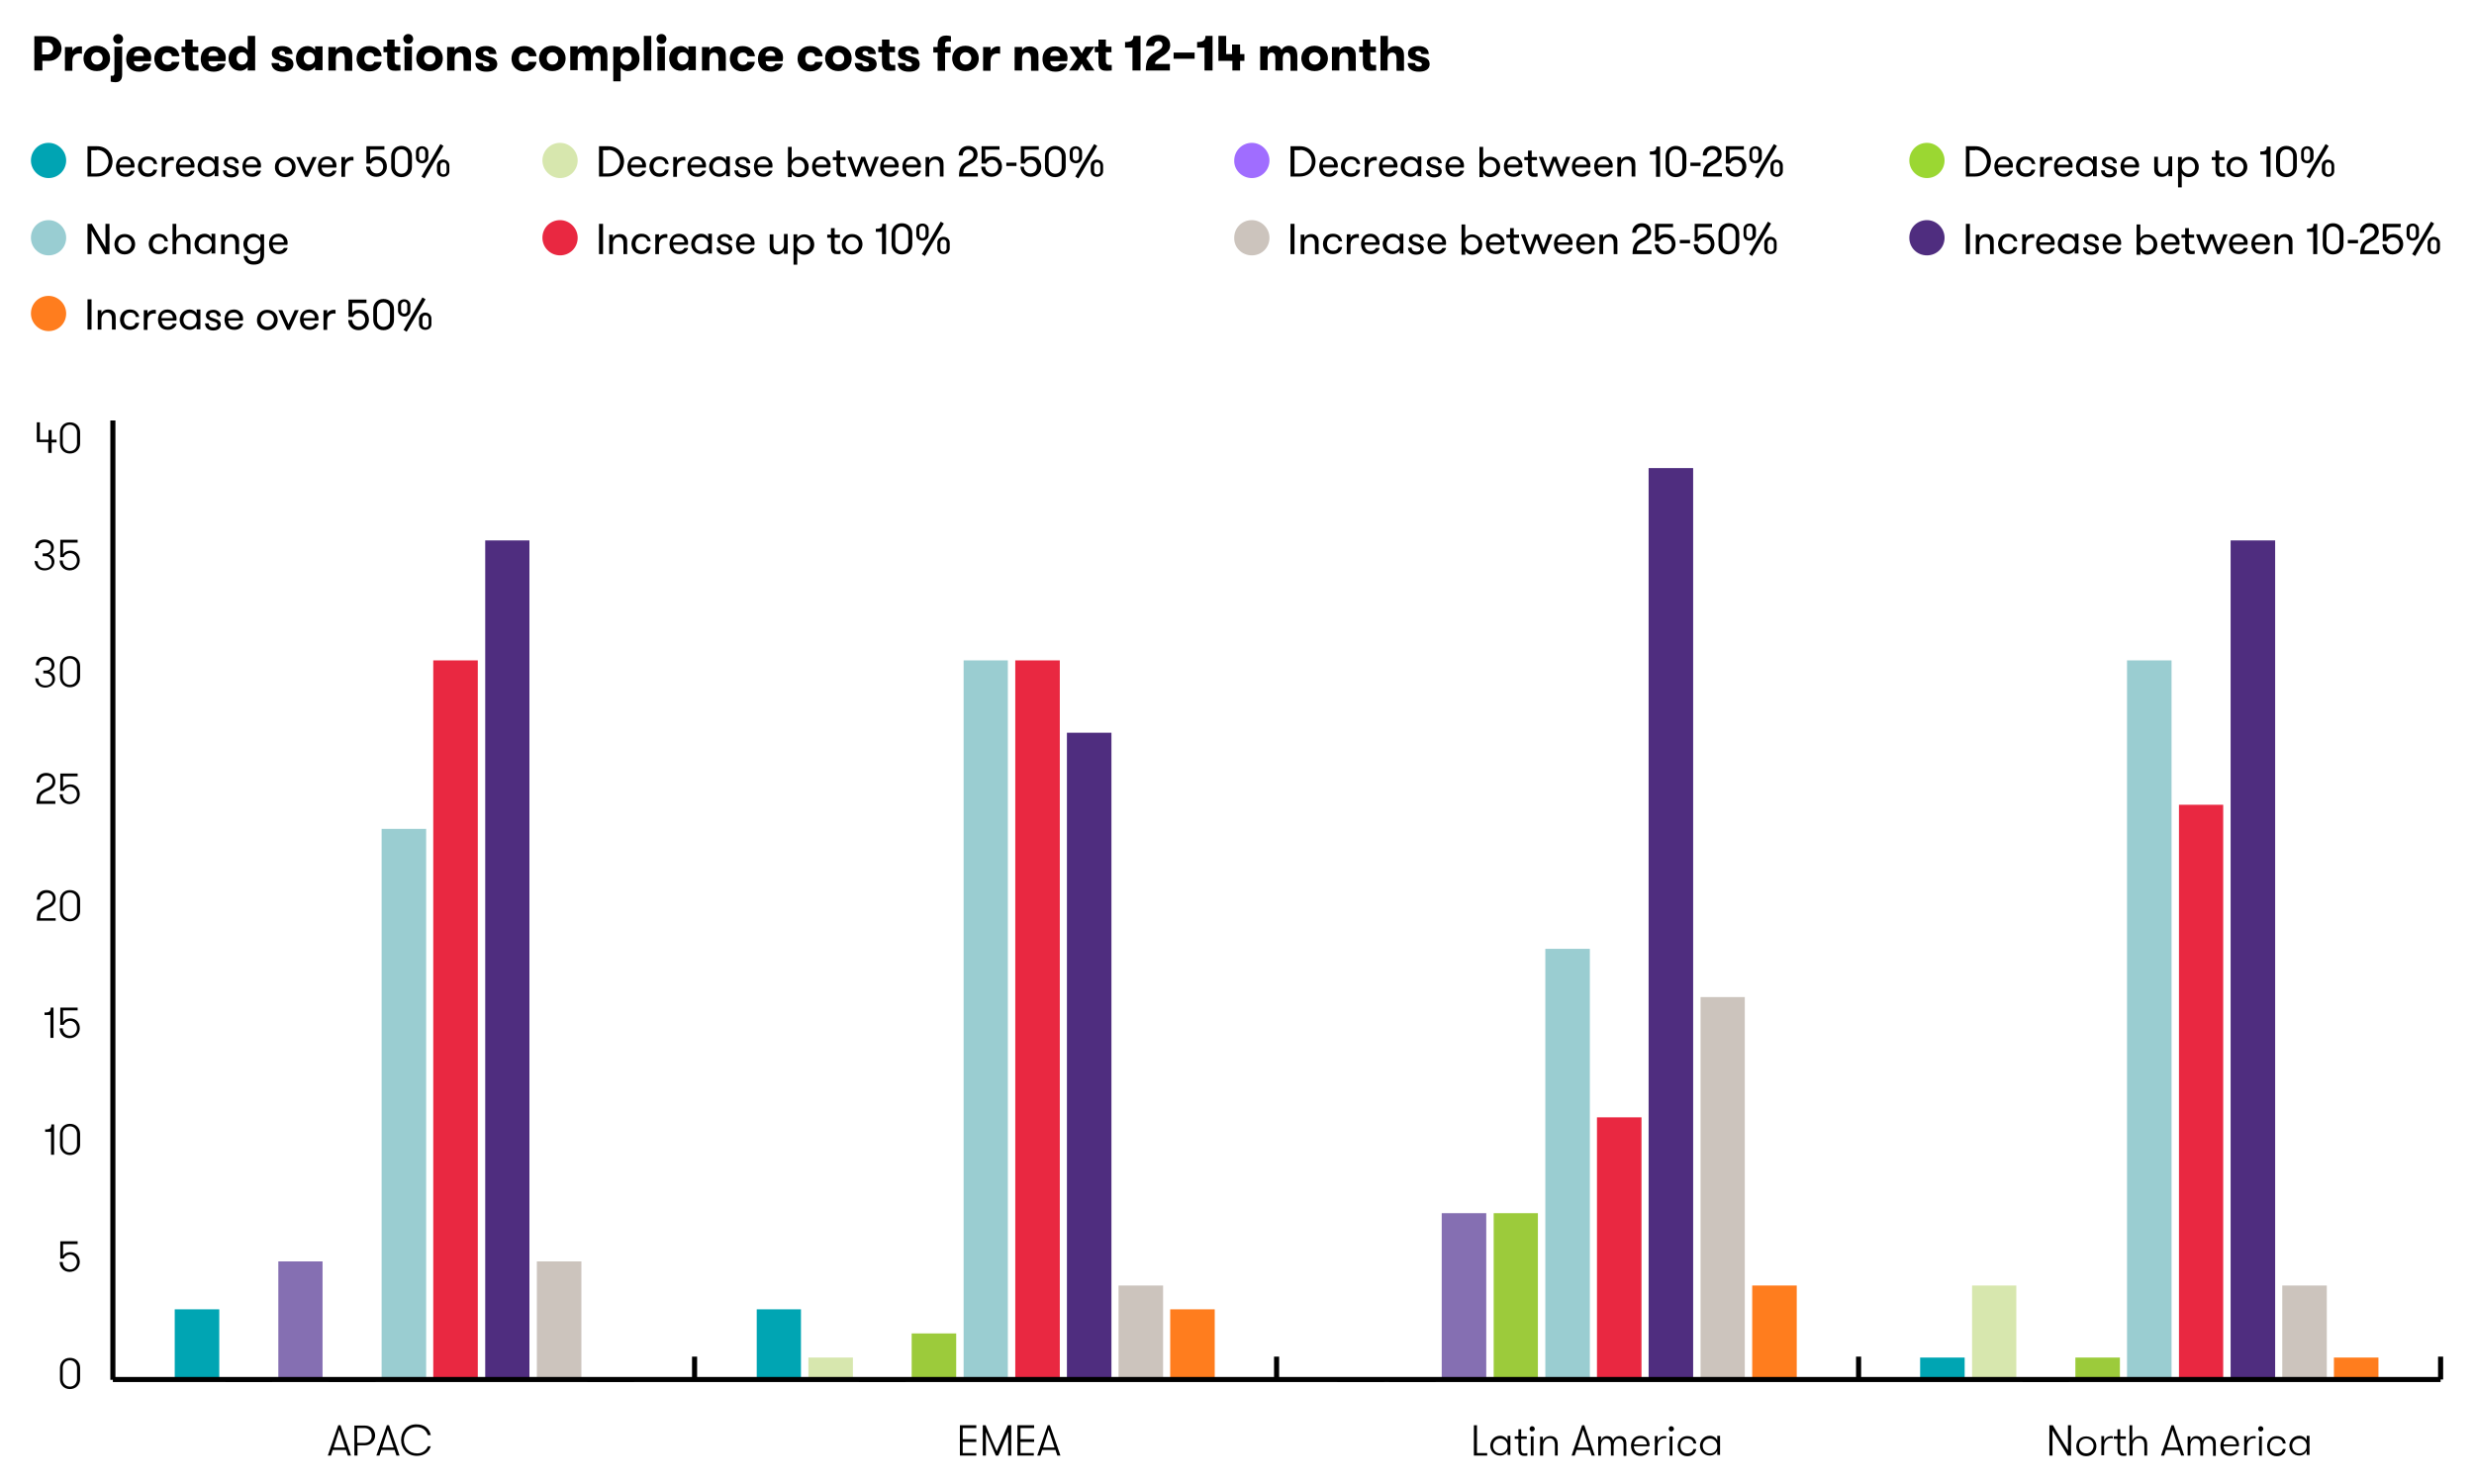 <?xml version="1.0" encoding="utf-8"?>
<!-- Generator: Adobe Illustrator 27.6.1, SVG Export Plug-In . SVG Version: 6.00 Build 0)  -->
<svg version="1.1" id="Layer_1" xmlns="http://www.w3.org/2000/svg" xmlns:xlink="http://www.w3.org/1999/xlink" x="0px" y="0px"
	 viewBox="0 0 800 480" style="enable-background:new 0 0 800 480;" xml:space="preserve">
<style type="text/css">
	.st0{fill:#FF7D1E;}
	.st1{fill:#CCC4BD;}
	.st2{fill:#4F2D7F;}
	.st3{fill:#E92841;}
	.st4{fill:#9ACDD1;}
	.st5{fill:#9CCB3B;}
	.st6{fill:#856FB2;}
	.st7{fill:#D7E7AE;}
	.st8{fill:#00A5B3;}
	.st9{fill:#A06DFF;}
	.st10{fill:#00A4B3;}
	.st11{fill:#9BD732;}
	.st12{fill:#99CDD2;}
	.st13{fill:none;stroke:#000000;stroke-width:1.645;stroke-miterlimit:10;}
	.st14{fill:none;stroke:#000000;stroke-width:0.822;stroke-miterlimit:10;}
	.st15{fill:#636466;}
	.st16{fill:#939598;}
	.st17{fill:#E1E2E3;}
</style>
<g>
	<polygon class="st0" points="378.4,423.5 392.8,423.5 392.8,446.4 378.4,446.4 378.4,423.5 	"/>
	<polygon class="st0" points="566.6,415.8 581,415.8 581,446.4 566.6,446.4 566.6,415.8 	"/>
	<polygon class="st0" points="754.7,439.1 769.1,439.1 769.1,446.4 754.7,446.4 754.7,439.1 	"/>
	<polygon class="st1" points="173.6,408 188,408 188,446.4 173.6,446.4 173.6,408 	"/>
	<polygon class="st1" points="361.7,415.8 376.1,415.8 376.1,446.4 361.7,446.4 361.7,415.8 	"/>
	<polygon class="st1" points="549.9,322.5 564.2,322.5 564.2,446.4 549.9,446.4 549.9,322.5 	"/>
	<polygon class="st1" points="738,415.8 752.4,415.8 752.4,446.4 738,446.4 738,415.8 	"/>
	<polygon class="st2" points="156.9,174.8 171.2,174.8 171.2,446.4 156.9,446.4 156.9,174.8 	"/>
	<polygon class="st2" points="345,237 359.4,237 359.4,446.4 345,446.4 345,237 	"/>
	<polygon class="st2" points="533.1,151.4 547.5,151.4 547.5,446.4 533.1,446.4 533.1,151.4 	"/>
	<polygon class="st2" points="721.3,174.8 735.7,174.8 735.7,446.4 721.3,446.4 721.3,174.8 	"/>
	<polygon class="st3" points="140.1,213.6 154.5,213.6 154.5,446.4 140.1,446.4 140.1,213.6 	"/>
	<polygon class="st3" points="328.3,213.6 342.7,213.6 342.7,446.4 328.3,446.4 328.3,213.6 	"/>
	<polygon class="st3" points="516.4,361.4 530.8,361.4 530.8,446.4 516.4,446.4 516.4,361.4 	"/>
	<polygon class="st3" points="704.6,260.3 718.9,260.3 718.9,446.4 704.6,446.4 704.6,260.3 	"/>
	<polygon class="st4" points="123.4,268.1 137.8,268.1 137.8,446.4 123.4,446.4 123.4,268.1 	"/>
	<polygon class="st4" points="311.6,213.6 325.9,213.6 325.9,446.4 311.6,446.4 311.6,213.6 	"/>
	<polygon class="st4" points="499.7,306.9 514.1,306.9 514.1,446.4 499.7,446.4 499.7,306.9 	"/>
	<polygon class="st4" points="687.8,213.6 702.2,213.6 702.2,446.4 687.8,446.4 687.8,213.6 	"/>
	<polygon class="st5" points="294.8,431.3 309.2,431.3 309.2,446.4 294.8,446.4 294.8,431.3 	"/>
	<polygon class="st5" points="483,392.4 497.3,392.4 497.3,446.4 483,446.4 483,392.4 	"/>
	<polygon class="st5" points="671.1,439.1 685.5,439.1 685.5,446.4 671.1,446.4 671.1,439.1 	"/>
	<polygon class="st6" points="90,408 104.3,408 104.3,446.4 90,446.4 90,408 	"/>
	<polygon class="st6" points="466.2,392.4 480.6,392.4 480.6,446.4 466.2,446.4 466.2,392.4 	"/>
	<polygon class="st7" points="261.4,439.1 275.8,439.1 275.8,446.4 261.4,446.4 261.4,439.1 	"/>
	<polygon class="st7" points="637.7,415.8 652,415.8 652,446.4 637.7,446.4 637.7,415.8 	"/>
	<polygon class="st8" points="56.5,423.5 70.9,423.5 70.9,446.4 56.5,446.4 56.5,423.5 	"/>
	<polygon class="st8" points="244.7,423.5 259,423.5 259,446.4 244.7,446.4 244.7,423.5 	"/>
	<polygon class="st8" points="620.9,439.1 635.3,439.1 635.3,446.4 620.9,446.4 620.9,439.1 	"/>
	<path d="M11.1,22.8h2.6v-3.1h2.1c2.5,0,4.1-1.9,4.1-4s-1.6-4-4.1-4h-4.7V22.8L11.1,22.8z M15.4,17.6h-1.8v-3.9h1.8
		c1.1,0,1.8,0.9,1.8,1.9S16.5,17.6,15.4,17.6L15.4,17.6z M26.6,15.1C26.4,15,26.1,15,25.8,15c-1.1,0-2,0.7-2.4,1.4v-1.2H21v7.7h2.4
		v-3c0-1.9,0.9-2.6,2.2-2.6c0.3,0,0.5,0,0.9,0.1V15.1L26.6,15.1z M31.3,23c2.7,0,4.3-1.9,4.3-4.1c0-2.2-1.6-4.1-4.3-4.1
		c-2.7,0-4.3,1.9-4.3,4.1C27,21.2,28.6,23,31.3,23L31.3,23z M31.3,20.9c-1.1,0-1.8-0.9-1.8-2c0-1.1,0.7-2,1.8-2c1.1,0,1.9,0.9,1.9,2
		C33.2,20.1,32.4,20.9,31.3,20.9L31.3,20.9z M36.6,12.6c0,0.8,0.7,1.6,1.6,1.6c0.9,0,1.6-0.7,1.6-1.6c0-0.9-0.7-1.6-1.6-1.6
		C37.3,11,36.6,11.7,36.6,12.6L36.6,12.6z M39.4,15.1H37v8.6c0,0.5-0.2,0.8-0.6,0.8c-0.2,0-0.3,0-0.6,0v1.9c0.3,0.1,1,0.2,1.5,0.2
		c1.2,0,2.2-0.5,2.2-2.5V15.1L39.4,15.1z M48.8,19.6c0.1-0.5,0.1-0.8,0.1-1.1c0-1.9-1.6-3.5-4-3.5c-2.7,0-4.1,1.8-4.1,4.1
		c0,2.4,1.5,4.1,4.2,4.1c2.2,0,3.6-1.2,3.8-2.6h-2.4c-0.2,0.5-0.6,0.9-1.4,0.9c-1.3,0-1.7-0.8-1.7-1.7H48.8L48.8,19.6z M44.9,16.5
		c0.9,0,1.6,0.6,1.6,1.6h-3.2C43.3,17.1,44,16.5,44.9,16.5L44.9,16.5z M58,18.1c-0.2-1.7-1.4-3.2-4-3.2c-2.7,0-4.1,1.9-4.1,4.1
		c0,2.1,1.4,4.1,4.1,4.1c2.4,0,3.8-1.4,4-3.1h-2.4c-0.2,0.7-0.6,1-1.4,1c-1.3,0-1.8-0.9-1.8-2c0-1.1,0.5-2,1.7-2
		c1,0,1.4,0.5,1.5,1.2H58L58,18.1z M64.3,21c-0.2,0-0.6,0-0.9,0c-0.6,0-1.1-0.2-1.1-1.3v-2.8h1.8v-1.8h-1.8v-2.3h-2.4v2.3h-1.2v1.8
		h1.2v3.3c0,2.6,1.6,2.7,2.7,2.7c0.7,0,1.3-0.1,1.6-0.1V21L64.3,21z M72.9,19.6c0.1-0.5,0.1-0.8,0.1-1.1c0-1.9-1.6-3.5-4-3.5
		c-2.7,0-4.1,1.8-4.1,4.1c0,2.4,1.5,4.1,4.2,4.1c2.2,0,3.6-1.2,3.8-2.6h-2.4c-0.2,0.5-0.6,0.9-1.4,0.9c-1.3,0-1.7-0.8-1.7-1.7H72.9
		L72.9,19.6z M69,16.5c0.9,0,1.6,0.6,1.6,1.6h-3.2C67.4,17.1,68,16.5,69,16.5L69,16.5z M78.3,20.9c-1.1,0-1.8-0.9-1.8-2
		c0-1.1,0.7-2,1.8-2c1.1,0,1.8,0.9,1.8,2C80.1,20,79.4,20.9,78.3,20.9L78.3,20.9z M80.1,22.8h2.4V11.6h-2.4v4.6
		c-0.4-0.7-1.4-1.3-2.4-1.3c-2.2,0-3.8,1.7-3.8,4c0,2.3,1.5,4,3.8,4c1,0,2-0.6,2.4-1.3V22.8L80.1,22.8z M92.3,18.3
		c-1.3-0.4-2-0.5-2-1.1c0-0.5,0.4-0.7,0.9-0.7c0.7,0,1,0.4,1,1h2.4c0-1.5-1.1-2.6-3.3-2.6c-2.1,0-3.4,0.8-3.4,2.4
		c0,1.5,1.1,1.9,2.4,2.3c1.5,0.5,2.1,0.6,2.1,1.2c0,0.5-0.4,0.7-1,0.7c-0.7,0-1.2-0.3-1.2-1.1h-2.4c0,1.8,1.4,2.8,3.6,2.8
		c1.9,0,3.5-0.7,3.5-2.5C94.8,19,93.6,18.7,92.3,18.3L92.3,18.3z M100,20.9c-1.1,0-1.8-0.9-1.8-2c0-1.1,0.7-2,1.8-2
		c1.1,0,1.8,0.9,1.8,2C101.9,20,101.1,20.9,100,20.9L100,20.9z M101.9,15.1v1.1c-0.4-0.7-1.4-1.3-2.4-1.3c-2.2,0-3.8,1.7-3.8,4
		c0,2.3,1.5,4,3.8,4c1,0,2-0.6,2.4-1.3v1.1h2.4v-7.7H101.9L101.9,15.1z M106.2,22.8h2.4V19c0-1.2,0.5-2,1.5-2c1,0,1.4,0.8,1.4,1.9v4
		h2.4v-4.6c0-1.1-0.1-1.9-0.6-2.4c-0.4-0.5-1.2-0.9-2.2-0.9c-1.2,0-2.1,0.5-2.5,1.3v-1.1h-2.4V22.8L106.2,22.8z M123.4,18.1
		c-0.2-1.7-1.4-3.2-4-3.2c-2.7,0-4.1,1.9-4.1,4.1c0,2.1,1.4,4.1,4.1,4.1c2.4,0,3.8-1.4,4-3.1H121c-0.2,0.7-0.6,1-1.4,1
		c-1.3,0-1.8-0.9-1.8-2c0-1.1,0.5-2,1.7-2c1,0,1.4,0.5,1.5,1.2H123.4L123.4,18.1z M129.6,21c-0.2,0-0.6,0-0.9,0
		c-0.6,0-1.1-0.2-1.1-1.3v-2.8h1.8v-1.8h-1.8v-2.3h-2.4v2.3H124v1.8h1.2v3.3c0,2.6,1.6,2.7,2.7,2.7c0.7,0,1.3-0.1,1.6-0.1V21
		L129.6,21z M130.4,12.6c0,0.8,0.7,1.6,1.6,1.6c0.9,0,1.6-0.7,1.6-1.6c0-0.9-0.7-1.6-1.6-1.6C131.1,11,130.4,11.7,130.4,12.6
		L130.4,12.6z M130.8,22.8h2.4v-7.7h-2.4V22.8L130.8,22.8z M138.9,23c2.7,0,4.3-1.9,4.3-4.1c0-2.2-1.6-4.1-4.3-4.1
		c-2.7,0-4.3,1.9-4.3,4.1C134.6,21.2,136.2,23,138.9,23L138.9,23z M138.9,20.9c-1.1,0-1.8-0.9-1.8-2c0-1.1,0.7-2,1.8-2
		c1.1,0,1.9,0.9,1.9,2C140.8,20.1,140,20.9,138.9,20.9L138.9,20.9z M144.6,22.8h2.4V19c0-1.2,0.5-2,1.5-2c1,0,1.4,0.8,1.4,1.9v4h2.4
		v-4.6c0-1.1-0.1-1.9-0.6-2.4c-0.4-0.5-1.2-0.9-2.2-0.9c-1.2,0-2.1,0.5-2.5,1.3v-1.1h-2.4V22.8L144.6,22.8z M158.2,18.3
		c-1.3-0.4-2-0.5-2-1.1c0-0.5,0.4-0.7,0.9-0.7c0.7,0,1,0.4,1,1h2.4c0-1.5-1.1-2.6-3.3-2.6c-2.1,0-3.4,0.8-3.4,2.4
		c0,1.5,1.1,1.9,2.4,2.3c1.5,0.5,2.1,0.6,2.1,1.2c0,0.5-0.4,0.7-1,0.7c-0.7,0-1.2-0.3-1.2-1.1h-2.4c0,1.8,1.4,2.8,3.6,2.8
		c1.9,0,3.5-0.7,3.5-2.5C160.7,19,159.5,18.7,158.2,18.3L158.2,18.3z M173.5,18.1c-0.2-1.7-1.4-3.2-4-3.2c-2.7,0-4.1,1.9-4.1,4.1
		c0,2.1,1.4,4.1,4.1,4.1c2.4,0,3.8-1.4,4-3.1H171c-0.2,0.7-0.6,1-1.4,1c-1.3,0-1.8-0.9-1.8-2c0-1.1,0.5-2,1.7-2c1,0,1.4,0.5,1.5,1.2
		H173.5L173.5,18.1z M178.6,23c2.7,0,4.3-1.9,4.3-4.1c0-2.2-1.6-4.1-4.3-4.1c-2.7,0-4.3,1.9-4.3,4.1C174.4,21.2,176,23,178.6,23
		L178.6,23z M178.6,20.9c-1.1,0-1.8-0.9-1.8-2c0-1.1,0.7-2,1.8-2c1.1,0,1.9,0.9,1.9,2C180.5,20.1,179.8,20.9,178.6,20.9L178.6,20.9z
		 M196.4,22.8v-4.8c0-1.6-0.5-3.2-2.7-3.2c-1.1,0-2,0.6-2.4,1.4c-0.3-0.8-1-1.4-2.3-1.4c-1.1,0-1.9,0.6-2.2,1.3v-1.1h-2.4v7.7h2.4
		V19c0-1.5,0.6-2,1.3-2c0.8,0,1.2,0.6,1.2,1.6v4.2h2.4V19c0-1.5,0.6-2,1.3-2c0.8,0,1.2,0.6,1.2,1.7v4.2H196.4L196.4,22.8z M202.5,17
		c1.1,0,1.8,0.9,1.8,2c0,1.1-0.7,2-1.8,2c-1.1,0-1.9-0.9-1.9-2C200.7,17.9,201.4,17,202.5,17L202.5,17z M200.7,15.1h-2.4v11.2h2.4
		v-4.6C201,22.4,202,23,203,23c2.2,0,3.8-1.7,3.8-4c0-2.3-1.5-4-3.8-4c-1,0-2,0.6-2.4,1.3V15.1L200.7,15.1z M208.2,22.8h2.4V11.6
		h-2.4V22.8L208.2,22.8z M212.3,12.6c0,0.8,0.7,1.6,1.6,1.6c0.9,0,1.6-0.7,1.6-1.6c0-0.9-0.7-1.6-1.6-1.6
		C212.9,11,212.3,11.7,212.3,12.6L212.3,12.6z M212.6,22.8h2.4v-7.7h-2.4V22.8L212.6,22.8z M220.8,20.9c-1.1,0-1.8-0.9-1.8-2
		c0-1.1,0.7-2,1.8-2c1.1,0,1.8,0.9,1.8,2C222.6,20,221.9,20.9,220.8,20.9L220.8,20.9z M222.6,15.1v1.1c-0.4-0.7-1.4-1.3-2.4-1.3
		c-2.2,0-3.8,1.7-3.8,4c0,2.3,1.5,4,3.8,4c1,0,2-0.6,2.4-1.3v1.1h2.4v-7.7H222.6L222.6,15.1z M227,22.8h2.4V19c0-1.2,0.5-2,1.5-2
		c1,0,1.4,0.8,1.4,1.9v4h2.4v-4.6c0-1.1-0.1-1.9-0.6-2.4c-0.4-0.5-1.2-0.9-2.2-0.9c-1.2,0-2.1,0.5-2.5,1.3v-1.1H227V22.8L227,22.8z
		 M244.1,18.1c-0.2-1.7-1.4-3.2-4-3.2c-2.7,0-4.1,1.9-4.1,4.1c0,2.1,1.4,4.1,4.1,4.1c2.4,0,3.8-1.4,4-3.1h-2.4c-0.2,0.7-0.6,1-1.4,1
		c-1.3,0-1.8-0.9-1.8-2c0-1.1,0.5-2,1.7-2c1,0,1.4,0.5,1.5,1.2H244.1L244.1,18.1z M253.1,19.6c0.1-0.5,0.1-0.8,0.1-1.1
		c0-1.9-1.6-3.5-4-3.5c-2.7,0-4.1,1.8-4.1,4.1c0,2.4,1.5,4.1,4.2,4.1c2.2,0,3.6-1.2,3.8-2.6h-2.4c-0.2,0.5-0.6,0.9-1.4,0.9
		c-1.3,0-1.7-0.8-1.7-1.7H253.1L253.1,19.6z M249.1,16.5c0.9,0,1.6,0.6,1.6,1.6h-3.2C247.5,17.1,248.2,16.5,249.1,16.5L249.1,16.5z
		 M266,18.1c-0.2-1.7-1.4-3.2-4-3.2c-2.7,0-4.1,1.9-4.1,4.1c0,2.1,1.4,4.1,4.1,4.1c2.4,0,3.8-1.4,4-3.1h-2.4c-0.2,0.7-0.6,1-1.4,1
		c-1.3,0-1.8-0.9-1.8-2c0-1.1,0.5-2,1.7-2c1,0,1.4,0.5,1.5,1.2H266L266,18.1z M271.1,23c2.7,0,4.3-1.9,4.3-4.1
		c0-2.2-1.6-4.1-4.3-4.1c-2.7,0-4.3,1.9-4.3,4.1C266.9,21.2,268.5,23,271.1,23L271.1,23z M271.1,20.9c-1.1,0-1.8-0.9-1.8-2
		c0-1.1,0.7-2,1.8-2c1.1,0,1.9,0.9,1.9,2C273,20.1,272.3,20.9,271.1,20.9L271.1,20.9z M280.9,18.3c-1.3-0.4-2-0.5-2-1.1
		c0-0.5,0.4-0.7,0.9-0.7c0.7,0,1,0.4,1,1h2.4c0-1.5-1.1-2.6-3.3-2.6c-2.1,0-3.4,0.8-3.4,2.4c0,1.5,1.1,1.9,2.4,2.3
		c1.5,0.5,2.1,0.6,2.1,1.2c0,0.5-0.4,0.7-1,0.7c-0.7,0-1.2-0.3-1.2-1.1h-2.4c0,1.8,1.4,2.8,3.6,2.8c1.9,0,3.5-0.7,3.5-2.5
		C283.4,19,282.2,18.7,280.9,18.3L280.9,18.3z M289.6,21c-0.2,0-0.6,0-0.9,0c-0.6,0-1.1-0.2-1.1-1.3v-2.8h1.8v-1.8h-1.8v-2.3h-2.4
		v2.3h-1.2v1.8h1.2v3.3c0,2.6,1.6,2.7,2.7,2.7c0.7,0,1.3-0.1,1.6-0.1V21L289.6,21z M294.8,18.3c-1.3-0.4-2-0.5-2-1.1
		c0-0.5,0.4-0.7,0.9-0.7c0.7,0,1,0.4,1,1h2.4c0-1.5-1.1-2.6-3.3-2.6c-2.1,0-3.4,0.8-3.4,2.4c0,1.5,1.1,1.9,2.4,2.3
		c1.5,0.5,2.1,0.6,2.1,1.2c0,0.5-0.4,0.7-1,0.7c-0.7,0-1.2-0.3-1.2-1.1h-2.4c0,1.8,1.4,2.8,3.6,2.8c1.9,0,3.5-0.7,3.5-2.5
		C297.3,19,296.2,18.7,294.8,18.3L294.8,18.3z M307.4,11.7c-0.3-0.1-0.8-0.2-1.3-0.2c-1.2,0-2.9,0.2-2.9,3v0.7h-1.4v1.8h1.4v5.9h2.4
		v-5.9h1.8v-1.8h-1.8v-0.8c0-0.9,0.5-1,1.1-1c0.3,0,0.5,0,0.8,0.1V11.7L307.4,11.7z M312.2,23c2.7,0,4.3-1.9,4.3-4.1
		c0-2.2-1.6-4.1-4.3-4.1c-2.7,0-4.3,1.9-4.3,4.1C307.9,21.2,309.5,23,312.2,23L312.2,23z M312.2,20.9c-1.1,0-1.8-0.9-1.8-2
		c0-1.1,0.7-2,1.8-2c1.1,0,1.9,0.9,1.9,2C314,20.1,313.3,20.9,312.2,20.9L312.2,20.9z M323.4,15.1c-0.2-0.1-0.4-0.1-0.7-0.1
		c-1.1,0-2,0.7-2.4,1.4v-1.2h-2.4v7.7h2.4v-3c0-1.9,0.9-2.6,2.2-2.6c0.3,0,0.5,0,0.9,0.1V15.1L323.4,15.1z M328.1,22.8h2.4V19
		c0-1.2,0.5-2,1.5-2c1,0,1.4,0.8,1.4,1.9v4h2.4v-4.6c0-1.1-0.1-1.9-0.6-2.4c-0.4-0.5-1.2-0.9-2.2-0.9c-1.2,0-2.1,0.5-2.5,1.3v-1.1
		h-2.4V22.8L328.1,22.8z M345.1,19.6c0.1-0.5,0.1-0.8,0.1-1.1c0-1.9-1.6-3.5-4-3.5c-2.7,0-4.1,1.8-4.1,4.1c0,2.4,1.5,4.1,4.2,4.1
		c2.2,0,3.6-1.2,3.8-2.6h-2.4c-0.2,0.5-0.6,0.9-1.4,0.9c-1.3,0-1.7-0.8-1.7-1.7H345.1L345.1,19.6z M341.2,16.5
		c0.9,0,1.6,0.6,1.6,1.6h-3.2C339.6,17.1,340.3,16.5,341.2,16.5L341.2,16.5z M351.3,18.9l2.6-3.8H351l-1.2,2.2l-1.2-2.2h-2.8
		l2.6,3.8l-2.7,3.9h2.8l1.3-2.2l1.3,2.2h2.8L351.3,18.9L351.3,18.9z M359.6,21c-0.2,0-0.6,0-0.9,0c-0.6,0-1.1-0.2-1.1-1.3v-2.8h1.8
		v-1.8h-1.8v-2.3h-2.4v2.3H354v1.8h1.2v3.3c0,2.6,1.6,2.7,2.7,2.7c0.7,0,1.3-0.1,1.6-0.1V21L359.6,21z M363.9,15.4h2.3v7.4h2.6V11.6
		h-2.3c0,1.3-0.5,2-2.7,2V15.4L363.9,15.4z M370.5,22.8h7.8v-2.1h-4.8c0-0.9,0.4-1.2,2-2.3c1.1-0.7,2.9-1.8,2.9-3.7
		c0-2.4-1.8-3.4-3.8-3.4c-2.5,0-4,1.6-4,3.6h2.6c0-1.2,0.6-1.6,1.4-1.6c0.7,0,1.3,0.4,1.3,1.3c0,1.1-1,1.6-2.4,2.4
		C371.7,18.1,370.5,19.2,370.5,22.8L370.5,22.8z M386.3,19v-2h-6.8v2H386.3L386.3,19z M387.2,15.4h2.3v7.4h2.6V11.6h-2.3
		c0,1.3-0.5,2-2.7,2V15.4L387.2,15.4z M398.4,22.8h2.6v-3.1h1.4v-2.2H401v-3.1h-2.6v3.1h-1.9v-5.9H394v8.1h4.5V22.8L398.4,22.8z
		 M419.5,22.8v-4.8c0-1.6-0.5-3.2-2.7-3.2c-1.1,0-2,0.6-2.4,1.4c-0.3-0.8-1-1.4-2.3-1.4c-1.1,0-1.9,0.6-2.2,1.3v-1.1h-2.4v7.7h2.4
		V19c0-1.5,0.6-2,1.3-2c0.8,0,1.2,0.6,1.2,1.6v4.2h2.4V19c0-1.5,0.6-2,1.3-2c0.8,0,1.2,0.6,1.2,1.7v4.2H419.5L419.5,22.8z M425.1,23
		c2.7,0,4.3-1.9,4.3-4.1c0-2.2-1.6-4.1-4.3-4.1c-2.7,0-4.3,1.9-4.3,4.1C420.8,21.2,422.4,23,425.1,23L425.1,23z M425.1,20.9
		c-1.1,0-1.8-0.9-1.8-2c0-1.1,0.7-2,1.8-2c1.1,0,1.9,0.9,1.9,2C426.9,20.1,426.2,20.9,425.1,20.9L425.1,20.9z M430.7,22.8h2.4V19
		c0-1.2,0.5-2,1.5-2c1,0,1.4,0.8,1.4,1.9v4h2.4v-4.6c0-1.1-0.1-1.9-0.6-2.4c-0.4-0.5-1.2-0.9-2.2-0.9c-1.2,0-2.1,0.5-2.5,1.3v-1.1
		h-2.4V22.8L430.7,22.8z M445.1,21c-0.2,0-0.6,0-0.9,0c-0.6,0-1.1-0.2-1.1-1.3v-2.8h1.8v-1.8h-1.8v-2.3h-2.4v2.3h-1.2v1.8h1.2v3.3
		c0,2.6,1.6,2.7,2.7,2.7c0.7,0,1.3-0.1,1.6-0.1V21L445.1,21z M446.3,22.8h2.4V19c0-1.2,0.5-2,1.5-2c1,0,1.4,0.8,1.4,1.9v4h2.4v-4.6
		c0-1.1-0.1-1.9-0.6-2.5c-0.4-0.5-1.1-0.9-2.1-0.9c-1.2,0-2.1,0.5-2.5,1.3v-4.6h-2.4V22.8L446.3,22.8z M459.7,18.3
		c-1.3-0.4-2-0.5-2-1.1c0-0.5,0.4-0.7,0.9-0.7c0.7,0,1,0.4,1,1h2.4c0-1.5-1.1-2.6-3.3-2.6c-2.1,0-3.4,0.8-3.4,2.4
		c0,1.5,1.1,1.9,2.4,2.3c1.5,0.5,2.1,0.6,2.1,1.2c0,0.5-0.4,0.7-1,0.7c-0.7,0-1.2-0.3-1.2-1.1h-2.4c0,1.8,1.4,2.8,3.6,2.8
		c1.9,0,3.5-0.7,3.5-2.5C462.2,19,461.1,18.7,459.7,18.3L459.7,18.3z"/>
	<path class="st9" d="M404.8,57.6c3.2,0,5.7-2.6,5.7-5.7c0-3.1-2.6-5.7-5.7-5.7c-3.2,0-5.7,2.6-5.7,5.7
		C399,55,401.6,57.6,404.8,57.6L404.8,57.6z"/>
	<path d="M417.3,47.3v9.8h3c3.2,0,5.1-2.4,5.1-4.9c0-2.5-1.8-4.9-5.1-4.9H417.3L417.3,47.3z M420.4,48.5c2.4,0,3.8,1.8,3.8,3.8
		c0,1.9-1.4,3.8-3.8,3.8h-1.8v-7.5H420.4L420.4,48.5z M429.6,51.5c1,0,1.8,0.7,1.8,1.8h-3.7C427.7,52.2,428.5,51.5,429.6,51.5
		L429.6,51.5z M432.5,54.3c0.1-0.3,0.1-0.6,0.1-0.8c0-1.6-1.3-2.9-2.9-2.9c-2,0-3.1,1.4-3.1,3.3c0,1.8,1,3.3,3.2,3.3
		c1.6,0,2.6-1,2.8-2h-1.2c-0.2,0.5-0.7,1-1.6,1c-1.4,0-1.9-0.9-2-2H432.5L432.5,54.3z M439.8,53.1c-0.1-1.2-1-2.5-3-2.5
		c-2.1,0-3.2,1.6-3.2,3.3c0,1.7,1.1,3.3,3.2,3.3c1.8,0,2.8-1,3-2.3h-1.2c-0.2,0.8-0.7,1.2-1.7,1.2c-1.4,0-2-1-2-2.2
		c0-1.2,0.7-2.3,2-2.3c1.2,0,1.7,0.6,1.8,1.4L439.8,53.1L439.8,53.1z M445.2,50.8c-0.2-0.1-0.4-0.1-0.6-0.1c-0.9,0-1.8,0.5-2.1,1.3
		v-1.2h-1.2v6.4h1.2v-2.8c0-1.5,0.7-2.5,2.1-2.5c0.2,0,0.4,0,0.6,0.1V50.8L445.2,50.8z M448.9,51.5c1,0,1.8,0.7,1.8,1.8H447
		C447,52.2,447.8,51.5,448.9,51.5L448.9,51.5z M451.8,54.3c0.1-0.3,0.1-0.6,0.1-0.8c0-1.6-1.3-2.9-2.9-2.9c-2,0-3.1,1.4-3.1,3.3
		c0,1.8,1,3.3,3.2,3.3c1.6,0,2.6-1,2.8-2h-1.2c-0.2,0.5-0.7,1-1.6,1c-1.4,0-1.9-0.9-2-2H451.8L451.8,54.3z M458.4,50.8v1.1
		c-0.4-0.8-1.3-1.3-2.2-1.3c-1.9,0-3.3,1.5-3.3,3.3c0,1.8,1.3,3.3,3.3,3.3c0.9,0,1.8-0.5,2.2-1.3v1.1h1.2v-6.4H458.4L458.4,50.8z
		 M456.3,56.2c-1.3,0-2.1-1-2.1-2.2c0-1.2,0.8-2.3,2.1-2.3c1.3,0,2.2,1,2.2,2.3C458.4,55.2,457.6,56.2,456.3,56.2L456.3,56.2z
		 M464.3,53.6c-1.2-0.4-1.8-0.5-1.8-1.1c0-0.6,0.5-0.9,1.2-0.9c0.8,0,1.3,0.4,1.3,1.2h1.2c0-1.3-1.1-2.1-2.4-2.1
		c-1.3,0-2.4,0.6-2.4,1.8c0,1.1,0.8,1.4,1.7,1.8c1.3,0.4,2,0.5,2,1.2c0,0.6-0.5,0.9-1.3,0.9c-0.9,0-1.5-0.4-1.5-1.3h-1.2
		c0,1.5,1.2,2.3,2.6,2.3c1.4,0,2.5-0.6,2.5-1.9C466.2,54.2,465.3,53.9,464.3,53.6L464.3,53.6L464.3,53.6z M470.4,51.5
		c1,0,1.8,0.7,1.8,1.8h-3.7C468.5,52.2,469.3,51.5,470.4,51.5L470.4,51.5z M473.3,54.3c0.1-0.3,0.1-0.6,0.1-0.8
		c0-1.6-1.3-2.9-2.9-2.9c-2,0-3.1,1.4-3.1,3.3c0,1.8,1,3.3,3.2,3.3c1.6,0,2.6-1,2.8-2h-1.2c-0.2,0.5-0.7,1-1.6,1c-1.4,0-1.9-0.9-2-2
		H473.3L473.3,54.3z M479.6,56c0.4,0.8,1.3,1.3,2.2,1.3c2,0,3.3-1.5,3.3-3.3c0-1.8-1.3-3.3-3.3-3.3c-0.9,0-1.8,0.5-2.2,1.3v-4.5
		h-1.2v9.8h1.2V56L479.6,56z M481.8,56.2c-1.3,0-2.2-1-2.2-2.2c0-1.2,0.8-2.3,2.2-2.3c1.3,0,2.1,1,2.1,2.3
		C483.9,55.2,483,56.2,481.8,56.2L481.8,56.2z M489.3,51.5c1,0,1.8,0.7,1.8,1.8h-3.7C487.4,52.2,488.2,51.5,489.3,51.5L489.3,51.5z
		 M492.2,54.3c0.1-0.3,0.1-0.6,0.1-0.8c0-1.6-1.3-2.9-2.9-2.9c-2,0-3.1,1.4-3.1,3.3c0,1.8,1,3.3,3.2,3.3c1.6,0,2.6-1,2.8-2h-1.2
		c-0.2,0.5-0.7,1-1.6,1c-1.4,0-1.9-0.9-2-2H492.2L492.2,54.3z M497.2,56c-0.2,0-0.6,0.1-0.8,0.1c-0.6,0-1.1-0.2-1.1-1.4v-2.9h1.7v-1
		h-1.7v-2.1h-1.2v2.1h-1.2v1h1.2V55c0,2.1,1.2,2.2,2,2.2c0.4,0,0.9,0,1.1-0.1V56L497.2,56z M504.5,57.1h0.8l2.5-6.4h-1.3l-1.6,4.5
		l-1.6-4.5h-1.2l-1.6,4.5l-1.6-4.5h-1.3l2.5,6.4h0.8l1.8-5L504.5,57.1L504.5,57.1z M511.3,51.5c1,0,1.8,0.7,1.8,1.8h-3.7
		C509.4,52.2,510.2,51.5,511.3,51.5L511.3,51.5z M514.2,54.3c0.1-0.3,0.1-0.6,0.1-0.8c0-1.6-1.3-2.9-2.9-2.9c-2,0-3.1,1.4-3.1,3.3
		c0,1.8,1,3.3,3.2,3.3c1.6,0,2.6-1,2.8-2H513c-0.2,0.5-0.7,1-1.6,1c-1.4,0-1.9-0.9-2-2H514.2L514.2,54.3z M518.5,51.5
		c1,0,1.8,0.7,1.8,1.8h-3.7C516.6,52.2,517.4,51.5,518.5,51.5L518.5,51.5z M521.4,54.3c0.1-0.3,0.1-0.6,0.1-0.8
		c0-1.6-1.3-2.9-2.9-2.9c-2,0-3.1,1.4-3.1,3.3c0,1.8,1,3.3,3.2,3.3c1.6,0,2.6-1,2.8-2h-1.2c-0.2,0.5-0.7,1-1.6,1c-1.4,0-1.9-0.9-2-2
		H521.4L521.4,54.3z M523,57.1h1.2v-3.3c0-1.1,0.6-2.2,1.8-2.2c1.2,0,1.6,0.9,1.6,2.1v3.4h1.2v-3.8c0-0.9-0.1-1.5-0.5-1.9
		c-0.4-0.5-1-0.8-1.9-0.8c-1.1,0-1.9,0.5-2.2,1.3v-1.1H523V57.1L523,57.1z M533.5,50h2v7.2h1.3v-9.8h-1.2c0,1.2-0.3,1.6-2.1,1.6V50
		L533.5,50z M538.6,54c0,1.8,1.3,3.3,3.3,3.3c2.1,0,3.4-1.5,3.4-3.3v-3.5c0-1.8-1.3-3.3-3.4-3.3c-2,0-3.3,1.5-3.3,3.3V54L538.6,54z
		 M544,54c0,1.2-0.8,2.2-2.1,2.2c-1.2,0-2.1-1-2.1-2.2v-3.5c0-1.2,0.8-2.2,2.1-2.2c1.3,0,2.1,1,2.1,2.2V54L544,54z M549.9,52.6h-3.3
		v1.1h3.3V52.6L549.9,52.6z M550.7,57.1h6.1V56h-4.7c0-1.3,0.4-1.9,2-2.8c0.9-0.4,2.6-1.4,2.6-3.2c0-1.8-1.2-2.8-3-2.8
		c-1.7,0-3.1,1.1-3.1,3.1h1.3c0-1.2,0.8-1.9,1.8-1.9c1,0,1.7,0.6,1.7,1.6c0,1.3-1.1,1.8-2.1,2.3C551.7,53.1,550.7,54,550.7,57.1
		L550.7,57.1z M558.2,52.9h1.3c0.4-0.8,1-1.2,1.8-1.2c1.3,0,2.1,1,2.1,2.2c0,1.2-0.8,2.2-2.1,2.2c-1.2,0-2.1-1-2.1-2.2H558
		c0,1.8,1.3,3.3,3.3,3.3c2,0,3.4-1.5,3.4-3.3c0-1.8-1.1-3.3-3.2-3.3c-0.8,0-1.8,0.3-2.2,1.1v-3.3h4.6v-1.1h-5.8V52.9L558.2,52.9z
		 M576.5,53.5c0-1-0.8-1.9-2-1.9c-1.2,0-2,0.9-2,1.8v1.9c0,1,0.8,1.9,2,1.9c1.2,0,2-0.8,2-1.8V53.5L576.5,53.5z M573.5,55.4v-1.9
		c0-0.6,0.4-1,1-1c0.6,0,1,0.5,1,1v1.9c0,0.6-0.4,1-1,1C573.9,56.4,573.5,55.9,573.5,55.4L573.5,55.4z M565.7,51v-1.9
		c0-1,0.8-1.8,2-1.8c1.2,0,2,0.9,2,1.9V51c0,1-0.8,1.8-2,1.8C566.4,52.8,565.7,52,565.7,51L565.7,51L565.7,51z M568.6,49.1
		c0-0.5-0.4-1-1-1c-0.6,0-1,0.5-1,1V51c0,0.5,0.4,1,1,1c0.6,0,1-0.5,1-1V49.1L568.6,49.1z M567.5,57.1l1,0.6l6.1-10.5l-1-0.6
		L567.5,57.1L567.5,57.1z"/>
	<path class="st7" d="M181.1,57.6c3.2,0,5.7-2.6,5.7-5.7c0-3.1-2.6-5.7-5.7-5.7c-3.2,0-5.7,2.6-5.7,5.7
		C175.4,55,178,57.6,181.1,57.6L181.1,57.6z"/>
	<path d="M193.7,47.3v9.8h3c3.2,0,5.1-2.4,5.1-4.9c0-2.5-1.8-4.9-5.1-4.9H193.7L193.7,47.3z M196.7,48.5c2.4,0,3.8,1.8,3.8,3.8
		c0,1.9-1.4,3.8-3.8,3.8H195v-7.5H196.7L196.7,48.5z M205.9,51.5c1,0,1.8,0.7,1.8,1.8H204C204.1,52.2,204.8,51.5,205.9,51.5
		L205.9,51.5z M208.8,54.3c0.1-0.3,0.1-0.6,0.1-0.8c0-1.6-1.3-2.9-2.9-2.9c-2,0-3.1,1.4-3.1,3.3c0,1.8,1,3.3,3.2,3.3
		c1.6,0,2.6-1,2.8-2h-1.2c-0.2,0.5-0.7,1-1.6,1c-1.4,0-1.9-0.9-2-2H208.8L208.8,54.3z M216.2,53.1c-0.1-1.2-1-2.5-3-2.5
		c-2.1,0-3.2,1.6-3.2,3.3c0,1.7,1.1,3.3,3.2,3.3c1.8,0,2.8-1,3-2.3H215c-0.2,0.8-0.7,1.2-1.7,1.2c-1.4,0-2-1-2-2.2
		c0-1.2,0.7-2.3,2-2.3c1.2,0,1.7,0.6,1.8,1.4L216.2,53.1L216.2,53.1z M221.6,50.8c-0.2-0.1-0.4-0.1-0.6-0.1c-0.9,0-1.8,0.5-2.1,1.3
		v-1.2h-1.2v6.4h1.2v-2.8c0-1.5,0.7-2.5,2.1-2.5c0.2,0,0.4,0,0.6,0.1V50.8L221.6,50.8z M225.3,51.5c1,0,1.8,0.7,1.8,1.8h-3.7
		C223.4,52.2,224.2,51.5,225.3,51.5L225.3,51.5z M228.2,54.3c0.1-0.3,0.1-0.6,0.1-0.8c0-1.6-1.3-2.9-2.9-2.9c-2,0-3.1,1.4-3.1,3.3
		c0,1.8,1,3.3,3.2,3.3c1.6,0,2.6-1,2.8-2h-1.2c-0.2,0.5-0.7,1-1.6,1c-1.4,0-1.9-0.9-2-2H228.2L228.2,54.3z M234.8,50.8v1.1
		c-0.4-0.8-1.3-1.3-2.2-1.3c-1.9,0-3.3,1.5-3.3,3.3c0,1.8,1.3,3.3,3.3,3.3c0.9,0,1.8-0.5,2.2-1.3v1.1h1.2v-6.4H234.8L234.8,50.8z
		 M232.6,56.2c-1.3,0-2.1-1-2.1-2.2c0-1.2,0.8-2.3,2.1-2.3c1.3,0,2.2,1,2.2,2.3C234.8,55.2,234,56.2,232.6,56.2L232.6,56.2z
		 M240.7,53.6c-1.2-0.4-1.8-0.5-1.8-1.1c0-0.6,0.5-0.9,1.2-0.9c0.8,0,1.3,0.4,1.3,1.2h1.2c0-1.3-1.1-2.1-2.4-2.1
		c-1.3,0-2.4,0.6-2.4,1.8c0,1.1,0.8,1.4,1.7,1.8c1.3,0.4,2,0.5,2,1.2c0,0.6-0.5,0.9-1.3,0.9c-0.9,0-1.5-0.4-1.5-1.3h-1.2
		c0,1.5,1.2,2.3,2.6,2.3c1.4,0,2.5-0.6,2.5-1.9C242.6,54.2,241.7,53.9,240.7,53.6L240.7,53.6L240.7,53.6z M246.8,51.5
		c1,0,1.8,0.7,1.8,1.8h-3.7C244.9,52.2,245.7,51.5,246.8,51.5L246.8,51.5z M249.7,54.3c0.1-0.3,0.1-0.6,0.1-0.8
		c0-1.6-1.3-2.9-2.9-2.9c-2,0-3.1,1.4-3.1,3.3c0,1.8,1,3.3,3.2,3.3c1.6,0,2.6-1,2.8-2h-1.2c-0.2,0.5-0.7,1-1.6,1c-1.4,0-1.9-0.9-2-2
		H249.7L249.7,54.3z M256,56c0.4,0.8,1.3,1.3,2.2,1.3c2,0,3.3-1.5,3.3-3.3c0-1.8-1.3-3.3-3.3-3.3c-0.9,0-1.8,0.5-2.2,1.3v-4.5h-1.2
		v9.8h1.2V56L256,56z M258.1,56.2c-1.3,0-2.2-1-2.2-2.2c0-1.2,0.8-2.3,2.2-2.3c1.3,0,2.1,1,2.1,2.3
		C260.2,55.2,259.4,56.2,258.1,56.2L258.1,56.2z M265.6,51.5c1,0,1.8,0.7,1.8,1.8h-3.7C263.8,52.2,264.5,51.5,265.6,51.5L265.6,51.5
		z M268.5,54.3c0.1-0.3,0.1-0.6,0.1-0.8c0-1.6-1.3-2.9-2.9-2.9c-2,0-3.1,1.4-3.1,3.3c0,1.8,1,3.3,3.2,3.3c1.6,0,2.6-1,2.8-2h-1.2
		c-0.2,0.5-0.7,1-1.6,1c-1.4,0-1.9-0.9-2-2H268.5L268.5,54.3z M273.6,56c-0.2,0-0.6,0.1-0.8,0.1c-0.6,0-1.1-0.2-1.1-1.4v-2.9h1.7v-1
		h-1.7v-2.1h-1.2v2.1h-1.2v1h1.2V55c0,2.1,1.2,2.2,2,2.2c0.4,0,0.9,0,1.1-0.1V56L273.6,56z M280.9,57.1h0.8l2.5-6.4h-1.3l-1.6,4.5
		l-1.6-4.5h-1.2l-1.6,4.5l-1.6-4.5H274l2.5,6.4h0.8l1.8-5L280.9,57.1L280.9,57.1z M287.6,51.5c1,0,1.8,0.7,1.8,1.8h-3.7
		C285.8,52.2,286.5,51.5,287.6,51.5L287.6,51.5z M290.5,54.3c0.1-0.3,0.1-0.6,0.1-0.8c0-1.6-1.3-2.9-2.9-2.9c-2,0-3.1,1.4-3.1,3.3
		c0,1.8,1,3.3,3.2,3.3c1.6,0,2.6-1,2.8-2h-1.2c-0.2,0.5-0.7,1-1.6,1c-1.4,0-1.9-0.9-2-2H290.5L290.5,54.3z M294.8,51.5
		c1,0,1.8,0.7,1.8,1.8h-3.7C293,52.2,293.7,51.5,294.8,51.5L294.8,51.5z M297.7,54.3c0.1-0.3,0.1-0.6,0.1-0.8c0-1.6-1.3-2.9-2.9-2.9
		c-2,0-3.1,1.4-3.1,3.3c0,1.8,1,3.3,3.2,3.3c1.6,0,2.6-1,2.8-2h-1.2c-0.2,0.5-0.7,1-1.6,1c-1.4,0-1.9-0.9-2-2H297.7L297.7,54.3z
		 M299.3,57.1h1.2v-3.3c0-1.1,0.6-2.2,1.8-2.2c1.2,0,1.6,0.9,1.6,2.1v3.4h1.2v-3.8c0-0.9-0.1-1.5-0.5-1.9c-0.4-0.5-1-0.8-1.9-0.8
		c-1.1,0-1.9,0.5-2.2,1.3v-1.1h-1.2V57.1L299.3,57.1z M310.1,57.1h6.1V56h-4.7c0-1.3,0.4-1.9,2-2.8c0.9-0.4,2.6-1.4,2.6-3.2
		c0-1.8-1.2-2.8-3-2.8c-1.7,0-3.1,1.1-3.1,3.1h1.3c0-1.2,0.8-1.9,1.8-1.9c1,0,1.7,0.6,1.7,1.6c0,1.3-1.1,1.8-2.1,2.3
		C311.1,53.1,310.1,54,310.1,57.1L310.1,57.1z M317.6,52.9h1.3c0.4-0.8,1-1.2,1.8-1.2c1.3,0,2.1,1,2.1,2.2c0,1.2-0.8,2.2-2.1,2.2
		c-1.2,0-2.1-1-2.1-2.2h-1.3c0,1.8,1.3,3.3,3.3,3.3c2,0,3.4-1.5,3.4-3.3c0-1.8-1.1-3.3-3.2-3.3c-0.8,0-1.8,0.3-2.2,1.1v-3.3h4.6
		v-1.1h-5.8V52.9L317.6,52.9z M328.7,52.6h-3.3v1.1h3.3V52.6L328.7,52.6z M330.1,52.9h1.3c0.4-0.8,1-1.2,1.8-1.2
		c1.3,0,2.1,1,2.1,2.2c0,1.2-0.8,2.2-2.1,2.2c-1.2,0-2.1-1-2.1-2.2H330c0,1.8,1.3,3.3,3.3,3.3c2,0,3.4-1.5,3.4-3.3
		c0-1.8-1.1-3.3-3.2-3.3c-0.8,0-1.8,0.3-2.2,1.1v-3.3h4.6v-1.1h-5.8V52.9L330.1,52.9z M337.9,54c0,1.8,1.3,3.3,3.3,3.3
		c2.1,0,3.4-1.5,3.4-3.3v-3.5c0-1.8-1.3-3.3-3.4-3.3c-2,0-3.3,1.5-3.3,3.3V54L337.9,54z M343.3,54c0,1.2-0.8,2.2-2.1,2.2
		c-1.2,0-2.1-1-2.1-2.2v-3.5c0-1.2,0.8-2.2,2.1-2.2c1.3,0,2.1,1,2.1,2.2V54L343.3,54z M356.7,53.5c0-1-0.8-1.9-2-1.9
		c-1.2,0-2,0.9-2,1.8v1.9c0,1,0.8,1.9,2,1.9c1.2,0,2-0.8,2-1.8V53.5L356.7,53.5z M353.8,55.4v-1.9c0-0.6,0.4-1,1-1c0.6,0,1,0.5,1,1
		v1.9c0,0.6-0.4,1-1,1C354.1,56.4,353.8,55.9,353.8,55.4L353.8,55.4z M345.9,51v-1.9c0-1,0.8-1.8,2-1.8c1.2,0,2,0.9,2,1.9V51
		c0,1-0.8,1.8-2,1.8C346.7,52.8,345.9,52,345.9,51L345.9,51L345.9,51z M348.9,49.1c0-0.5-0.4-1-1-1c-0.6,0-1,0.5-1,1V51
		c0,0.5,0.4,1,1,1c0.6,0,1-0.5,1-1V49.1L348.9,49.1z M347.7,57.1l1,0.6l6.1-10.5l-1-0.6L347.7,57.1L347.7,57.1z"/>
	<path class="st10" d="M15.7,57.6c3.2,0,5.7-2.6,5.7-5.7c0-3.1-2.6-5.7-5.7-5.7c-3.2,0-5.7,2.6-5.7,5.7C10,55,12.6,57.6,15.7,57.6
		L15.7,57.6z"/>
	<path d="M28.3,47.3v9.8h3c3.2,0,5.1-2.4,5.1-4.9c0-2.5-1.8-4.9-5.1-4.9H28.3L28.3,47.3z M31.3,48.5c2.4,0,3.8,1.8,3.8,3.8
		c0,1.9-1.4,3.8-3.8,3.8h-1.8v-7.5H31.3L31.3,48.5z M40.5,51.5c1,0,1.8,0.7,1.8,1.8h-3.7C38.7,52.2,39.4,51.5,40.5,51.5L40.5,51.5z
		 M43.4,54.3c0.1-0.3,0.1-0.6,0.1-0.8c0-1.6-1.3-2.9-2.9-2.9c-2,0-3.1,1.4-3.1,3.3c0,1.8,1,3.3,3.2,3.3c1.6,0,2.6-1,2.8-2h-1.2
		c-0.2,0.5-0.7,1-1.6,1c-1.4,0-1.9-0.9-2-2H43.4L43.4,54.3z M50.8,53.1c-0.1-1.2-1-2.5-3-2.5c-2.1,0-3.2,1.6-3.2,3.3
		c0,1.7,1.1,3.3,3.2,3.3c1.8,0,2.8-1,3-2.3h-1.2c-0.2,0.8-0.7,1.2-1.7,1.2c-1.4,0-2-1-2-2.2c0-1.2,0.7-2.3,2-2.3
		c1.2,0,1.7,0.6,1.8,1.4L50.8,53.1L50.8,53.1z M56.2,50.8c-0.2-0.1-0.4-0.1-0.6-0.1c-0.9,0-1.8,0.5-2.1,1.3v-1.2h-1.2v6.4h1.2v-2.8
		c0-1.5,0.7-2.5,2.1-2.5c0.2,0,0.4,0,0.6,0.1V50.8L56.2,50.8z M59.9,51.5c1,0,1.8,0.7,1.8,1.8H58C58,52.2,58.8,51.5,59.9,51.5
		L59.9,51.5z M62.8,54.3c0.1-0.3,0.1-0.6,0.1-0.8c0-1.6-1.3-2.9-2.9-2.9c-2,0-3.1,1.4-3.1,3.3c0,1.8,1,3.3,3.2,3.3
		c1.6,0,2.6-1,2.8-2h-1.2c-0.2,0.5-0.7,1-1.6,1c-1.4,0-1.9-0.9-2-2H62.8L62.8,54.3z M69.4,50.8v1.1c-0.4-0.8-1.3-1.3-2.2-1.3
		c-1.9,0-3.3,1.5-3.3,3.3c0,1.8,1.3,3.3,3.3,3.3c0.9,0,1.8-0.5,2.2-1.3v1.1h1.2v-6.4H69.4L69.4,50.8z M67.2,56.2
		c-1.3,0-2.1-1-2.1-2.2c0-1.2,0.8-2.3,2.1-2.3c1.3,0,2.2,1,2.2,2.3C69.4,55.2,68.6,56.2,67.2,56.2L67.2,56.2z M75.3,53.6
		c-1.2-0.4-1.8-0.5-1.8-1.1c0-0.6,0.5-0.9,1.2-0.9c0.8,0,1.3,0.4,1.3,1.2h1.2c0-1.3-1.1-2.1-2.4-2.1c-1.3,0-2.4,0.6-2.4,1.8
		c0,1.1,0.8,1.4,1.7,1.8c1.3,0.4,2,0.5,2,1.2c0,0.6-0.5,0.9-1.3,0.9c-0.9,0-1.5-0.4-1.5-1.3h-1.2c0,1.5,1.2,2.3,2.6,2.3
		c1.4,0,2.5-0.6,2.5-1.9C77.2,54.2,76.2,53.9,75.3,53.6L75.3,53.6L75.3,53.6z M81.4,51.5c1,0,1.8,0.7,1.8,1.8h-3.7
		C79.5,52.2,80.3,51.5,81.4,51.5L81.4,51.5z M84.3,54.3c0.1-0.3,0.1-0.6,0.1-0.8c0-1.6-1.3-2.9-2.9-2.9c-2,0-3.1,1.4-3.1,3.3
		c0,1.8,1,3.3,3.2,3.3c1.6,0,2.6-1,2.8-2H83c-0.2,0.5-0.7,1-1.6,1c-1.4,0-1.9-0.9-2-2H84.3L84.3,54.3z M92.2,57.3
		c2,0,3.4-1.5,3.4-3.3c0-1.8-1.3-3.3-3.4-3.3c-2,0-3.3,1.5-3.3,3.3C88.8,55.7,90.2,57.3,92.2,57.3L92.2,57.3z M92.2,56.2
		c-1.3,0-2.1-1-2.1-2.2c0-1.2,0.8-2.3,2.1-2.3c1.3,0,2.2,1,2.2,2.3C94.3,55.2,93.5,56.2,92.2,56.2L92.2,56.2z M95.8,50.8l2.9,6.4
		h0.8l2.9-6.4h-1.3l-2,4.6l-2-4.6H95.8L95.8,50.8z M105.8,51.5c1,0,1.8,0.7,1.8,1.8h-3.7C104,52.2,104.7,51.5,105.8,51.5L105.8,51.5
		z M108.7,54.3c0.1-0.3,0.1-0.6,0.1-0.8c0-1.6-1.3-2.9-2.9-2.9c-2,0-3.1,1.4-3.1,3.3c0,1.8,1,3.3,3.2,3.3c1.6,0,2.6-1,2.8-2h-1.2
		c-0.2,0.5-0.7,1-1.6,1c-1.4,0-1.9-0.9-2-2H108.7L108.7,54.3z M114.3,50.8c-0.2-0.1-0.4-0.1-0.6-0.1c-0.9,0-1.8,0.5-2.1,1.3v-1.2
		h-1.2v6.4h1.2v-2.8c0-1.5,0.7-2.5,2.1-2.5c0.2,0,0.4,0,0.6,0.1V50.8L114.3,50.8z M118.7,52.9h1.3c0.4-0.8,1-1.2,1.8-1.2
		c1.3,0,2.1,1,2.1,2.2c0,1.2-0.8,2.2-2.1,2.2c-1.2,0-2.1-1-2.1-2.2h-1.3c0,1.8,1.3,3.3,3.3,3.3c2,0,3.4-1.5,3.4-3.3
		c0-1.8-1.1-3.3-3.2-3.3c-0.8,0-1.8,0.3-2.2,1.1v-3.3h4.6v-1.1h-5.8V52.9L118.7,52.9z M126.5,54c0,1.8,1.3,3.3,3.3,3.3
		c2.1,0,3.4-1.5,3.4-3.3v-3.5c0-1.8-1.3-3.3-3.4-3.3c-2,0-3.3,1.5-3.3,3.3V54L126.5,54z M131.9,54c0,1.2-0.8,2.2-2.1,2.2
		c-1.2,0-2.1-1-2.1-2.2v-3.5c0-1.2,0.8-2.2,2.1-2.2c1.3,0,2.1,1,2.1,2.2V54L131.9,54z M145.3,53.5c0-1-0.8-1.9-2-1.9
		c-1.2,0-2,0.9-2,1.8v1.9c0,1,0.8,1.9,2,1.9c1.2,0,2-0.8,2-1.8V53.5L145.3,53.5z M142.4,55.4v-1.9c0-0.6,0.4-1,1-1c0.6,0,1,0.5,1,1
		v1.9c0,0.6-0.4,1-1,1C142.7,56.4,142.4,55.9,142.4,55.4L142.4,55.4z M134.5,51v-1.9c0-1,0.8-1.8,2-1.8c1.2,0,2,0.9,2,1.9V51
		c0,1-0.8,1.8-2,1.8C135.3,52.8,134.5,52,134.5,51L134.5,51L134.5,51z M137.5,49.1c0-0.5-0.4-1-1-1s-1,0.5-1,1V51c0,0.5,0.4,1,1,1
		s1-0.5,1-1V49.1L137.5,49.1z M136.3,57.1l1,0.6l6.1-10.5l-1-0.6L136.3,57.1L136.3,57.1z"/>
	<path class="st11" d="M623.1,57.6c3.2,0,5.7-2.6,5.7-5.7c0-3.1-2.6-5.7-5.7-5.7c-3.2,0-5.7,2.6-5.7,5.7
		C617.4,55,619.9,57.6,623.1,57.6L623.1,57.6z"/>
	<path d="M635.7,47.3v9.8h3c3.2,0,5.1-2.4,5.1-4.9c0-2.5-1.8-4.9-5.1-4.9H635.7L635.7,47.3z M638.7,48.5c2.4,0,3.8,1.8,3.8,3.8
		c0,1.9-1.4,3.8-3.8,3.8h-1.8v-7.5H638.7L638.7,48.5z M647.9,51.5c1,0,1.8,0.7,1.8,1.8H646C646,52.2,646.8,51.5,647.9,51.5
		L647.9,51.5z M650.8,54.3c0.1-0.3,0.1-0.6,0.1-0.8c0-1.6-1.3-2.9-2.9-2.9c-2,0-3.1,1.4-3.1,3.3c0,1.8,1,3.3,3.2,3.3
		c1.6,0,2.6-1,2.8-2h-1.2c-0.2,0.5-0.7,1-1.6,1c-1.4,0-1.9-0.9-2-2H650.8L650.8,54.3z M658.1,53.1c-0.1-1.2-1-2.5-3-2.5
		s-3.2,1.6-3.2,3.3c0,1.7,1.1,3.3,3.2,3.3c1.8,0,2.8-1,3-2.3h-1.2c-0.2,0.8-0.7,1.2-1.7,1.2c-1.4,0-2-1-2-2.2c0-1.2,0.7-2.3,2-2.3
		c1.2,0,1.7,0.6,1.8,1.4L658.1,53.1L658.1,53.1z M663.6,50.8c-0.2-0.1-0.4-0.1-0.6-0.1c-0.9,0-1.8,0.5-2.1,1.3v-1.2h-1.2v6.4h1.2
		v-2.8c0-1.5,0.7-2.5,2.1-2.5c0.2,0,0.4,0,0.6,0.1V50.8L663.6,50.8z M667.2,51.5c1,0,1.8,0.7,1.8,1.8h-3.7
		C665.4,52.2,666.1,51.5,667.2,51.5L667.2,51.5z M670.1,54.3c0.1-0.3,0.1-0.6,0.1-0.8c0-1.6-1.3-2.9-2.9-2.9c-2,0-3.1,1.4-3.1,3.3
		c0,1.8,1,3.3,3.2,3.3c1.6,0,2.6-1,2.8-2h-1.2c-0.2,0.5-0.7,1-1.6,1c-1.4,0-1.9-0.9-2-2H670.1L670.1,54.3z M676.8,50.8v1.1
		c-0.4-0.8-1.3-1.3-2.2-1.3c-1.9,0-3.3,1.5-3.3,3.3c0,1.8,1.3,3.3,3.3,3.3c0.9,0,1.8-0.5,2.2-1.3v1.1h1.2v-6.4H676.8L676.8,50.8z
		 M674.6,56.2c-1.3,0-2.1-1-2.1-2.2c0-1.2,0.8-2.3,2.1-2.3c1.3,0,2.2,1,2.2,2.3C676.8,55.2,675.9,56.2,674.6,56.2L674.6,56.2z
		 M682.6,53.6c-1.2-0.4-1.8-0.5-1.8-1.1c0-0.6,0.5-0.9,1.2-0.9c0.8,0,1.3,0.4,1.3,1.2h1.2c0-1.3-1.1-2.1-2.4-2.1
		c-1.3,0-2.4,0.6-2.4,1.8c0,1.1,0.8,1.4,1.7,1.8c1.3,0.4,2,0.5,2,1.2c0,0.6-0.5,0.9-1.3,0.9c-0.9,0-1.5-0.4-1.5-1.3h-1.2
		c0,1.5,1.2,2.3,2.6,2.3c1.4,0,2.5-0.6,2.5-1.9C684.5,54.2,683.6,53.9,682.6,53.6L682.6,53.6L682.6,53.6z M688.7,51.5
		c1,0,1.8,0.7,1.8,1.8h-3.7C686.9,52.2,687.6,51.5,688.7,51.5L688.7,51.5z M691.6,54.3c0.1-0.3,0.1-0.6,0.1-0.8
		c0-1.6-1.3-2.9-2.9-2.9c-2,0-3.1,1.4-3.1,3.3c0,1.8,1,3.3,3.2,3.3c1.6,0,2.6-1,2.8-2h-1.2c-0.2,0.5-0.7,1-1.6,1c-1.4,0-1.9-0.9-2-2
		H691.6L691.6,54.3z M701.2,50.8V54c0,1.1-0.6,2.2-1.8,2.2c-1.2,0-1.6-0.9-1.6-2.1v-3.4h-1.2v3.8c0,0.9,0.1,1.5,0.5,1.9
		c0.4,0.5,1,0.8,1.9,0.8c1.1,0,1.9-0.5,2.2-1.3v1.1h1.2v-6.4H701.2L701.2,50.8z M705.5,50.8h-1.2v9.8h1.2V56
		c0.4,0.8,1.3,1.3,2.2,1.3c2,0,3.3-1.5,3.3-3.3c0-1.8-1.3-3.3-3.3-3.3c-0.9,0-1.8,0.5-2.2,1.3V50.8L705.5,50.8z M707.7,51.7
		c1.3,0,2.1,1,2.1,2.3c0,1.2-0.8,2.2-2.1,2.2c-1.3,0-2.2-1-2.2-2.2C705.5,52.7,706.4,51.7,707.7,51.7L707.7,51.7z M719.4,56
		c-0.2,0-0.6,0.1-0.8,0.1c-0.6,0-1-0.2-1-1.4v-2.9h1.7v-1h-1.7v-2.1h-1.2v2.1h-1.2v1h1.2V55c0,2.1,1.2,2.2,2,2.2
		c0.4,0,0.9,0,1.1-0.1V56L719.4,56z M723.3,57.3c2,0,3.4-1.5,3.4-3.3c0-1.8-1.3-3.3-3.4-3.3c-2,0-3.3,1.5-3.3,3.3
		C719.9,55.7,721.3,57.3,723.3,57.3L723.3,57.3z M723.3,56.2c-1.3,0-2.1-1-2.1-2.2c0-1.2,0.8-2.3,2.1-2.3c1.3,0,2.2,1,2.2,2.3
		C725.4,55.2,724.6,56.2,723.3,56.2L723.3,56.2z M730.9,50h2v7.2h1.3v-9.8H733c0,1.2-0.3,1.6-2.1,1.6V50L730.9,50z M736,54
		c0,1.8,1.3,3.3,3.3,3.3c2.1,0,3.4-1.5,3.4-3.3v-3.5c0-1.8-1.3-3.3-3.4-3.3c-2,0-3.3,1.5-3.3,3.3V54L736,54z M741.5,54
		c0,1.2-0.8,2.2-2.1,2.2c-1.2,0-2.1-1-2.1-2.2v-3.5c0-1.2,0.8-2.2,2.1-2.2c1.3,0,2.1,1,2.1,2.2V54L741.5,54z M754.8,53.5
		c0-1-0.8-1.9-2-1.9c-1.2,0-2,0.9-2,1.8v1.9c0,1,0.8,1.9,2,1.9c1.2,0,2-0.8,2-1.8V53.5L754.8,53.5z M751.9,55.4v-1.9
		c0-0.6,0.4-1,1-1c0.6,0,1,0.5,1,1v1.9c0,0.6-0.4,1-1,1C752.3,56.4,751.9,55.9,751.9,55.4L751.9,55.4z M744.1,51v-1.9
		c0-1,0.8-1.8,2-1.8c1.2,0,2,0.9,2,1.9V51c0,1-0.8,1.8-2,1.8C744.8,52.8,744.1,52,744.1,51L744.1,51L744.1,51z M747,49.1
		c0-0.5-0.4-1-1-1c-0.6,0-1,0.5-1,1V51c0,0.5,0.4,1,1,1c0.6,0,1-0.5,1-1V49.1L747,49.1z M745.9,57.1l1,0.6l6.1-10.5l-1-0.6
		L745.9,57.1L745.9,57.1z"/>
	<path class="st2" d="M623.1,82.6c3.2,0,5.7-2.5,5.7-5.7c0-3.1-2.6-5.7-5.7-5.7c-3.2,0-5.7,2.5-5.7,5.7
		C617.4,80.1,619.9,82.6,623.1,82.6L623.1,82.6z"/>
	<path d="M635.7,82.2h1.3v-9.8h-1.3V82.2L635.7,82.2z M638.9,82.2h1.2v-3.3c0-1.1,0.6-2.2,1.8-2.2c1.2,0,1.6,0.9,1.6,2.1v3.4h1.2
		v-3.8c0-0.9-0.1-1.5-0.5-1.9c-0.4-0.5-1-0.8-1.9-0.8c-1.1,0-1.9,0.5-2.2,1.3v-1.1h-1.2V82.2L638.9,82.2z M652.3,78.1
		c-0.1-1.2-1-2.5-3-2.5s-3.2,1.6-3.2,3.3c0,1.7,1.1,3.3,3.2,3.3c1.8,0,2.8-1,3-2.3h-1.2c-0.2,0.8-0.7,1.2-1.7,1.2c-1.4,0-2-1-2-2.2
		c0-1.2,0.7-2.3,2-2.3c1.2,0,1.7,0.6,1.8,1.4L652.3,78.1L652.3,78.1z M657.8,75.8c-0.2-0.1-0.4-0.1-0.6-0.1c-0.9,0-1.8,0.5-2.1,1.3
		v-1.2h-1.2v6.4h1.2v-2.8c0-1.5,0.7-2.5,2.1-2.5c0.2,0,0.3,0,0.6,0.1V75.8L657.8,75.8z M661.4,76.6c1,0,1.8,0.7,1.8,1.8h-3.7
		C659.5,77.2,660.3,76.6,661.4,76.6L661.4,76.6z M664.3,79.3c0.1-0.3,0.1-0.6,0.1-0.8c0-1.6-1.3-2.9-2.9-2.9c-2,0-3.1,1.4-3.1,3.3
		c0,1.8,1,3.3,3.2,3.3c1.6,0,2.6-1,2.8-2h-1.2c-0.2,0.5-0.7,1-1.6,1c-1.4,0-1.9-0.9-2-2H664.3L664.3,79.3z M670.9,75.8v1.1
		c-0.4-0.8-1.3-1.3-2.2-1.3c-1.9,0-3.3,1.5-3.3,3.3c0,1.8,1.3,3.3,3.3,3.3c0.9,0,1.8-0.5,2.2-1.3v1.1h1.2v-6.4H670.9L670.9,75.8z
		 M668.8,81.2c-1.3,0-2.1-1-2.1-2.2c0-1.2,0.8-2.3,2.1-2.3c1.3,0,2.2,1,2.2,2.3C670.9,80.2,670.1,81.2,668.8,81.2L668.8,81.2z
		 M676.8,78.6c-1.2-0.4-1.8-0.5-1.8-1.1c0-0.6,0.5-0.9,1.2-0.9c0.8,0,1.3,0.4,1.3,1.2h1.2c0-1.3-1.1-2.1-2.4-2.1
		c-1.3,0-2.4,0.6-2.4,1.8c0,1.1,0.8,1.4,1.7,1.8c1.3,0.4,2,0.5,2,1.2c0,0.6-0.5,0.9-1.3,0.9c-0.9,0-1.5-0.4-1.5-1.3h-1.2
		c0,1.5,1.2,2.3,2.6,2.3c1.4,0,2.5-0.6,2.5-1.9C678.7,79.2,677.8,78.9,676.8,78.6L676.8,78.6L676.8,78.6z M682.9,76.6
		c1,0,1.8,0.7,1.8,1.8H681C681.1,77.2,681.8,76.6,682.9,76.6L682.9,76.6z M685.8,79.3c0.1-0.3,0.1-0.6,0.1-0.8
		c0-1.6-1.3-2.9-2.9-2.9c-2,0-3.1,1.4-3.1,3.3c0,1.8,1,3.3,3.2,3.3c1.6,0,2.6-1,2.8-2h-1.2c-0.2,0.5-0.7,1-1.6,1c-1.4,0-1.9-0.9-2-2
		H685.8L685.8,79.3z M692.1,81.1c0.4,0.8,1.3,1.3,2.2,1.3c2,0,3.3-1.5,3.3-3.3c0-1.8-1.3-3.3-3.3-3.3c-0.9,0-1.8,0.5-2.2,1.3v-4.5
		h-1.2v9.8h1.2V81.1L692.1,81.1z M694.3,81.2c-1.3,0-2.2-1-2.2-2.2c0-1.2,0.8-2.3,2.2-2.3c1.3,0,2.1,1,2.1,2.3
		C696.4,80.2,695.6,81.2,694.3,81.2L694.3,81.2z M701.8,76.6c1,0,1.8,0.7,1.8,1.8h-3.7C699.9,77.2,700.7,76.6,701.8,76.6L701.8,76.6
		z M704.7,79.3c0.1-0.3,0.1-0.6,0.1-0.8c0-1.6-1.3-2.9-2.9-2.9c-2,0-3.1,1.4-3.1,3.3c0,1.8,1,3.3,3.2,3.3c1.6,0,2.6-1,2.8-2h-1.2
		c-0.2,0.5-0.7,1-1.6,1c-1.4,0-1.9-0.9-2-2H704.7L704.7,79.3z M709.7,81.1c-0.2,0-0.6,0.1-0.8,0.1c-0.6,0-1.1-0.2-1.1-1.4v-2.9h1.7
		v-1h-1.7v-2.1h-1.2v2.1h-1.2v1h1.2V80c0,2.1,1.2,2.2,2,2.2c0.4,0,0.9,0,1.1-0.1V81.1L709.7,81.1z M717,82.2h0.8l2.5-6.4H719
		l-1.6,4.5l-1.6-4.5h-1.2l-1.6,4.5l-1.6-4.5h-1.3l2.5,6.4h0.8l1.8-5L717,82.2L717,82.2z M723.8,76.6c1,0,1.8,0.7,1.8,1.8h-3.7
		C721.9,77.2,722.7,76.6,723.8,76.6L723.8,76.6z M726.7,79.3c0.1-0.3,0.1-0.6,0.1-0.8c0-1.6-1.3-2.9-2.9-2.9c-2,0-3.1,1.4-3.1,3.3
		c0,1.8,1,3.3,3.2,3.3c1.6,0,2.6-1,2.8-2h-1.2c-0.2,0.5-0.7,1-1.6,1c-1.4,0-1.9-0.9-2-2H726.7L726.7,79.3z M731,76.6
		c1,0,1.8,0.7,1.8,1.8h-3.7C729.1,77.2,729.9,76.6,731,76.6L731,76.6z M733.9,79.3c0.1-0.3,0.1-0.6,0.1-0.8c0-1.6-1.3-2.9-2.9-2.9
		c-2,0-3.1,1.4-3.1,3.3c0,1.8,1,3.3,3.2,3.3c1.6,0,2.6-1,2.8-2h-1.2c-0.2,0.5-0.7,1-1.6,1c-1.4,0-1.9-0.9-2-2H733.9L733.9,79.3z
		 M735.5,82.2h1.2v-3.3c0-1.1,0.6-2.2,1.8-2.2c1.2,0,1.6,0.9,1.6,2.1v3.4h1.2v-3.8c0-0.9-0.1-1.5-0.5-1.9c-0.4-0.5-1-0.8-1.9-0.8
		c-1.1,0-1.9,0.5-2.2,1.3v-1.1h-1.2V82.2L735.5,82.2z M746,75h2v7.2h1.3v-9.8h-1.2c0,1.2-0.3,1.6-2.1,1.6V75L746,75z M751.1,79
		c0,1.8,1.3,3.3,3.3,3.3c2.1,0,3.4-1.5,3.4-3.3v-3.5c0-1.8-1.3-3.3-3.4-3.3c-2,0-3.3,1.5-3.3,3.3V79L751.1,79z M756.5,79
		c0,1.2-0.8,2.2-2.1,2.2c-1.2,0-2.1-1-2.1-2.2v-3.5c0-1.2,0.8-2.2,2.1-2.2c1.3,0,2.1,1,2.1,2.2V79L756.5,79z M762.5,77.6h-3.3v1.1
		h3.3V77.6L762.5,77.6z M763.2,82.2h6.1V81h-4.7c0-1.3,0.4-1.9,2-2.8c0.9-0.4,2.6-1.4,2.6-3.2c0-1.8-1.2-2.8-3-2.8
		c-1.7,0-3.1,1.1-3.1,3.1h1.3c0-1.2,0.8-1.9,1.8-1.9c1,0,1.7,0.6,1.7,1.6c0,1.3-1.1,1.8-2.1,2.3C764.3,78.2,763.2,79.1,763.2,82.2
		L763.2,82.2z M770.7,78h1.3c0.4-0.8,1-1.2,1.8-1.2c1.3,0,2.1,1,2.1,2.2c0,1.2-0.8,2.2-2.1,2.2c-1.2,0-2.1-1-2.1-2.2h-1.3
		c0,1.8,1.3,3.3,3.3,3.3c2,0,3.4-1.5,3.4-3.3c0-1.8-1.1-3.3-3.2-3.3c-0.8,0-1.8,0.3-2.2,1.1v-3.3h4.6v-1.1h-5.8V78L770.7,78z
		 M789,78.5c0-1-0.8-1.9-2-1.9c-1.2,0-2,0.9-2,1.8v1.9c0,1,0.8,1.9,2,1.9c1.2,0,2-0.8,2-1.8V78.5L789,78.5z M786,80.4v-1.9
		c0-0.6,0.4-1,1-1c0.6,0,1,0.5,1,1v1.9c0,0.6-0.4,1-1,1C786.4,81.4,786,81,786,80.4L786,80.4z M778.2,76v-1.9c0-1,0.8-1.8,2-1.8
		c1.2,0,2,0.9,2,1.9V76c0,1-0.8,1.8-2,1.8C779,77.9,778.2,77,778.2,76L778.2,76L778.2,76z M781.2,74.1c0-0.5-0.4-1-1-1
		c-0.6,0-1,0.5-1,1V76c0,0.5,0.4,1,1,1c0.6,0,1-0.5,1-1V74.1L781.2,74.1z M780,82.2l1,0.6l6.1-10.5l-1-0.6L780,82.2L780,82.2z"/>
	<path class="st0" d="M15.7,107.1c3.2,0,5.7-2.5,5.7-5.7c0-3.1-2.6-5.7-5.7-5.7c-3.2,0-5.7,2.5-5.7,5.7
		C10,104.5,12.6,107.1,15.7,107.1L15.7,107.1z"/>
	<path d="M28.3,106.6h1.3v-9.8h-1.3V106.6L28.3,106.6z M31.6,106.6h1.2v-3.3c0-1.1,0.6-2.2,1.8-2.2c1.2,0,1.6,0.9,1.6,2.1v3.4h1.2
		v-3.8c0-0.9-0.1-1.5-0.5-1.9c-0.4-0.5-1-0.8-1.9-0.8c-1.1,0-1.9,0.5-2.2,1.3v-1.1h-1.2V106.6L31.6,106.6z M45,102.6
		c-0.1-1.2-1-2.5-3-2.5c-2.1,0-3.2,1.6-3.2,3.3c0,1.7,1.1,3.3,3.2,3.3c1.8,0,2.8-1,3-2.3h-1.2c-0.2,0.8-0.7,1.2-1.7,1.2
		c-1.4,0-2-1-2-2.2c0-1.2,0.7-2.3,2-2.3c1.2,0,1.7,0.6,1.8,1.4H45L45,102.6z M50.4,100.3c-0.2-0.1-0.4-0.1-0.6-0.1
		c-0.9,0-1.8,0.5-2.1,1.3v-1.2h-1.2v6.4h1.2v-2.8c0-1.5,0.7-2.5,2.1-2.5c0.2,0,0.3,0,0.6,0.1V100.3L50.4,100.3z M54.1,101.1
		c1,0,1.8,0.7,1.8,1.8h-3.7C52.2,101.7,53,101.1,54.1,101.1L54.1,101.1z M57,103.8c0.1-0.4,0.1-0.6,0.1-0.8c0-1.6-1.3-2.9-2.9-2.9
		c-2,0-3.1,1.4-3.1,3.3c0,1.8,1,3.3,3.2,3.3c1.6,0,2.6-1,2.8-2h-1.2c-0.2,0.5-0.7,1-1.6,1c-1.4,0-1.9-0.9-2-2H57L57,103.8z
		 M63.6,100.3v1.1c-0.4-0.8-1.3-1.3-2.2-1.3c-1.9,0-3.3,1.5-3.3,3.3c0,1.8,1.3,3.3,3.3,3.3c0.9,0,1.8-0.5,2.2-1.3v1.1h1.2v-6.4H63.6
		L63.6,100.3z M61.4,105.7c-1.3,0-2.1-1-2.1-2.2c0-1.2,0.8-2.3,2.1-2.3c1.3,0,2.2,1,2.2,2.3C63.6,104.7,62.8,105.7,61.4,105.7
		L61.4,105.7z M69.5,103.1c-1.2-0.4-1.8-0.5-1.8-1.1c0-0.6,0.5-0.9,1.2-0.9c0.8,0,1.3,0.4,1.3,1.2h1.2c0-1.3-1.1-2.1-2.4-2.1
		c-1.3,0-2.4,0.6-2.4,1.8c0,1.1,0.8,1.4,1.7,1.8c1.3,0.4,2,0.5,2,1.2c0,0.6-0.5,0.9-1.3,0.9c-0.9,0-1.5-0.4-1.5-1.3h-1.2
		c0,1.5,1.2,2.3,2.6,2.3c1.4,0,2.5-0.6,2.5-1.9C71.4,103.7,70.4,103.4,69.5,103.1L69.5,103.1L69.5,103.1z M75.6,101.1
		c1,0,1.8,0.7,1.8,1.8h-3.7C73.7,101.7,74.5,101.1,75.6,101.1L75.6,101.1z M78.5,103.8c0.1-0.4,0.1-0.6,0.1-0.8
		c0-1.6-1.3-2.9-2.9-2.9c-2,0-3.1,1.4-3.1,3.3c0,1.8,1,3.3,3.2,3.3c1.6,0,2.6-1,2.8-2h-1.2c-0.2,0.5-0.7,1-1.6,1c-1.4,0-1.9-0.9-2-2
		H78.5L78.5,103.8z M86.4,106.8c2,0,3.4-1.5,3.4-3.3c0-1.8-1.3-3.3-3.4-3.3c-2,0-3.3,1.5-3.3,3.3C83,105.3,84.4,106.8,86.4,106.8
		L86.4,106.8z M86.4,105.7c-1.3,0-2.1-1-2.1-2.2c0-1.2,0.8-2.3,2.1-2.3c1.3,0,2.2,1,2.2,2.3C88.5,104.7,87.7,105.7,86.4,105.7
		L86.4,105.7z M90,100.3l2.9,6.4h0.8l2.9-6.4h-1.3l-2,4.6l-2-4.6H90L90,100.3z M100,101.1c1,0,1.8,0.7,1.8,1.8h-3.7
		C98.2,101.7,98.9,101.1,100,101.1L100,101.1z M102.9,103.8c0.1-0.4,0.1-0.6,0.1-0.8c0-1.6-1.3-2.9-2.9-2.9c-2,0-3.1,1.4-3.1,3.3
		c0,1.8,1,3.3,3.2,3.3c1.6,0,2.6-1,2.8-2h-1.2c-0.2,0.5-0.7,1-1.6,1c-1.4,0-1.9-0.9-2-2H102.9L102.9,103.8z M108.5,100.3
		c-0.2-0.1-0.4-0.1-0.6-0.1c-0.9,0-1.8,0.5-2.1,1.3v-1.2h-1.2v6.4h1.2v-2.8c0-1.5,0.7-2.5,2.1-2.5c0.2,0,0.4,0,0.6,0.1V100.3
		L108.5,100.3z M112.9,102.5h1.3c0.4-0.8,1-1.2,1.8-1.2c1.3,0,2.1,1,2.1,2.2c0,1.2-0.8,2.2-2.1,2.2c-1.2,0-2.1-1-2.1-2.2h-1.3
		c0,1.8,1.3,3.3,3.3,3.3c2,0,3.4-1.5,3.4-3.3c0-1.8-1.1-3.3-3.2-3.3c-0.8,0-1.8,0.3-2.2,1.1V98h4.6v-1.1h-5.8V102.5L112.9,102.5z
		 M120.7,103.5c0,1.8,1.3,3.3,3.3,3.3c2.1,0,3.4-1.5,3.4-3.3V100c0-1.8-1.3-3.3-3.4-3.3c-2,0-3.3,1.5-3.3,3.3V103.5L120.7,103.5z
		 M126.1,103.5c0,1.2-0.8,2.2-2.1,2.2c-1.2,0-2.1-1-2.1-2.2V100c0-1.2,0.8-2.2,2.1-2.2c1.3,0,2.1,1,2.1,2.2V103.5L126.1,103.5z
		 M139.5,103c0-1-0.8-1.9-2-1.9c-1.2,0-2,0.9-2,1.8v1.9c0,1,0.8,1.9,2,1.9c1.2,0,2-0.8,2-1.8V103L139.5,103z M136.6,104.9V103
		c0-0.6,0.4-1,1-1c0.6,0,1,0.5,1,1v1.9c0,0.6-0.4,1-1,1C136.9,105.9,136.6,105.4,136.6,104.9L136.6,104.9z M128.7,100.5v-1.9
		c0-1,0.8-1.8,2-1.8s2,0.9,2,1.9v1.9c0,1-0.8,1.8-2,1.8C129.5,102.3,128.7,101.5,128.7,100.5L128.7,100.5L128.7,100.5z M131.7,98.6
		c0-0.5-0.4-1-1-1c-0.6,0-1,0.5-1,1v1.9c0,0.5,0.4,1,1,1c0.6,0,1-0.5,1-1V98.6L131.7,98.6z M130.5,106.7l1,0.6l6.1-10.5l-1-0.6
		L130.5,106.7L130.5,106.7z"/>
	<path class="st12" d="M15.7,82.6c3.2,0,5.7-2.5,5.7-5.7c0-3.1-2.6-5.7-5.7-5.7c-3.2,0-5.7,2.5-5.7,5.7C10,80.1,12.6,82.6,15.7,82.6
		L15.7,82.6z"/>
	<path d="M29.7,72.4h-1.4v9.8h1.3v-7.6l4.4,7.6h1.4v-9.8h-1.3v7.6L29.7,72.4L29.7,72.4z M40.3,82.3c2,0,3.4-1.5,3.4-3.3
		c0-1.8-1.3-3.3-3.4-3.3c-2,0-3.3,1.5-3.3,3.3C37,80.8,38.3,82.3,40.3,82.3L40.3,82.3z M40.3,81.2c-1.3,0-2.1-1-2.1-2.2
		c0-1.2,0.8-2.3,2.1-2.3c1.3,0,2.2,1,2.2,2.3C42.4,80.2,41.6,81.2,40.3,81.2L40.3,81.2z M54.3,78.1c-0.1-1.2-1-2.5-3-2.5
		c-2.1,0-3.2,1.6-3.2,3.3c0,1.7,1.1,3.3,3.2,3.3c1.8,0,2.8-1,3-2.3h-1.2c-0.2,0.8-0.7,1.2-1.7,1.2c-1.4,0-2-1-2-2.2
		c0-1.2,0.7-2.3,2-2.3c1.2,0,1.7,0.6,1.8,1.4L54.3,78.1L54.3,78.1z M55.7,82.2H57v-3.3c0-1.1,0.6-2.2,1.8-2.2c1.2,0,1.6,0.9,1.6,2.1
		v3.4h1.2v-3.8c0-0.9-0.1-1.5-0.5-1.9c-0.4-0.5-1-0.8-1.9-0.8c-1.1,0-1.9,0.5-2.2,1.3v-4.6h-1.2V82.2L55.7,82.2z M68.4,75.8v1.1
		c-0.4-0.8-1.3-1.3-2.2-1.3c-1.9,0-3.3,1.5-3.3,3.3c0,1.8,1.3,3.3,3.3,3.3c0.9,0,1.8-0.5,2.2-1.3v1.1h1.2v-6.4H68.4L68.4,75.8z
		 M66.3,81.2c-1.3,0-2.1-1-2.1-2.2c0-1.2,0.8-2.3,2.1-2.3c1.3,0,2.2,1,2.2,2.3C68.4,80.2,67.6,81.2,66.3,81.2L66.3,81.2z M71.5,82.2
		h1.2v-3.3c0-1.1,0.6-2.2,1.8-2.2c1.2,0,1.6,0.9,1.6,2.1v3.4h1.2v-3.8c0-0.9-0.1-1.5-0.5-1.9c-0.4-0.5-1-0.8-1.9-0.8
		c-1.1,0-1.9,0.5-2.2,1.3v-1.1h-1.2V82.2L71.5,82.2z M82.1,76.7c1.3,0,2.2,1,2.2,2.3c0,1.2-0.8,2.2-2.2,2.2c-1.3,0-2.1-1-2.1-2.2
		C79.9,77.8,80.8,76.7,82.1,76.7L82.1,76.7z M85.4,75.8h-1.2v1.1c-0.4-0.8-1.3-1.3-2.2-1.3c-1.9,0-3.3,1.5-3.3,3.3
		c0,1.8,1.3,3.3,3.3,3.3c0.9,0,1.8-0.5,2.2-1.3v1.5c0,1.5-0.8,2.1-2.2,2.1c-1.3,0-1.9-0.8-2-1.7h-1.2c0.1,1.4,1,2.8,3.2,2.8
		c2.1,0,3.4-0.9,3.4-3.2V75.8L85.4,75.8z M90,76.6c1,0,1.8,0.7,1.8,1.8h-3.7C88.1,77.2,88.9,76.6,90,76.6L90,76.6z M92.9,79.3
		C93,79,93,78.7,93,78.5c0-1.6-1.3-2.9-2.9-2.9c-2,0-3.1,1.4-3.1,3.3c0,1.8,1,3.3,3.2,3.3c1.6,0,2.6-1,2.8-2h-1.2
		c-0.2,0.5-0.7,1-1.6,1c-1.4,0-1.9-0.9-2-2H92.9L92.9,79.3z"/>
	<path class="st1" d="M404.8,82.6c3.2,0,5.7-2.5,5.7-5.7c0-3.1-2.6-5.7-5.7-5.7c-3.2,0-5.7,2.5-5.7,5.7
		C399,80.1,401.6,82.6,404.8,82.6L404.8,82.6z"/>
	<path d="M417.3,82.2h1.3v-9.8h-1.3V82.2L417.3,82.2z M420.6,82.2h1.2v-3.3c0-1.1,0.6-2.2,1.8-2.2c1.2,0,1.6,0.9,1.6,2.1v3.4h1.2
		v-3.8c0-0.9-0.1-1.5-0.5-1.9c-0.4-0.5-1-0.8-1.9-0.8c-1.1,0-1.9,0.5-2.2,1.3v-1.1h-1.2V82.2L420.6,82.2z M434,78.1
		c-0.1-1.2-1-2.5-3-2.5c-2.1,0-3.2,1.6-3.2,3.3c0,1.7,1.1,3.3,3.2,3.3c1.8,0,2.8-1,3-2.3h-1.2c-0.2,0.8-0.7,1.2-1.7,1.2
		c-1.4,0-2-1-2-2.2c0-1.2,0.7-2.3,2-2.3c1.2,0,1.7,0.6,1.8,1.4L434,78.1L434,78.1z M439.4,75.8c-0.2-0.1-0.4-0.1-0.6-0.1
		c-0.9,0-1.8,0.5-2.1,1.3v-1.2h-1.2v6.4h1.2v-2.8c0-1.5,0.7-2.5,2.1-2.5c0.2,0,0.4,0,0.6,0.1V75.8L439.4,75.8z M443.1,76.6
		c1,0,1.8,0.7,1.8,1.8h-3.7C441.2,77.2,442,76.6,443.1,76.6L443.1,76.6z M446,79.3c0.1-0.3,0.1-0.6,0.1-0.8c0-1.6-1.3-2.9-2.9-2.9
		c-2,0-3.1,1.4-3.1,3.3c0,1.8,1,3.3,3.2,3.3c1.6,0,2.6-1,2.8-2h-1.2c-0.2,0.5-0.7,1-1.6,1c-1.4,0-1.9-0.9-2-2H446L446,79.3z
		 M452.6,75.8v1.1c-0.4-0.8-1.3-1.3-2.2-1.3c-1.9,0-3.3,1.5-3.3,3.3c0,1.8,1.3,3.3,3.3,3.3c0.9,0,1.8-0.5,2.2-1.3v1.1h1.2v-6.4
		H452.6L452.6,75.8z M450.5,81.2c-1.3,0-2.1-1-2.1-2.2c0-1.2,0.8-2.3,2.1-2.3c1.3,0,2.2,1,2.2,2.3C452.6,80.2,451.8,81.2,450.5,81.2
		L450.5,81.2z M458.5,78.6c-1.2-0.4-1.8-0.5-1.8-1.1c0-0.6,0.5-0.9,1.2-0.9c0.8,0,1.3,0.4,1.3,1.2h1.2c0-1.3-1.1-2.1-2.4-2.1
		c-1.3,0-2.4,0.6-2.4,1.8c0,1.1,0.8,1.4,1.7,1.8c1.3,0.4,2,0.5,2,1.2c0,0.6-0.5,0.9-1.3,0.9c-0.9,0-1.5-0.4-1.5-1.3h-1.2
		c0,1.5,1.2,2.3,2.6,2.3c1.4,0,2.5-0.6,2.5-1.9C460.4,79.2,459.5,78.9,458.5,78.6L458.5,78.6L458.5,78.6z M464.6,76.6
		c1,0,1.8,0.7,1.8,1.8h-3.7C462.7,77.2,463.5,76.6,464.6,76.6L464.6,76.6z M467.5,79.3c0.1-0.3,0.1-0.6,0.1-0.8
		c0-1.6-1.3-2.9-2.9-2.9c-2,0-3.1,1.4-3.1,3.3c0,1.8,1,3.3,3.2,3.3c1.6,0,2.6-1,2.8-2h-1.2c-0.2,0.5-0.7,1-1.6,1c-1.4,0-1.9-0.9-2-2
		H467.5L467.5,79.3z M473.8,81.1c0.4,0.8,1.3,1.3,2.2,1.3c2,0,3.3-1.5,3.3-3.3c0-1.8-1.3-3.3-3.3-3.3c-0.9,0-1.8,0.5-2.2,1.3v-4.5
		h-1.2v9.8h1.2V81.1L473.8,81.1z M476,81.2c-1.3,0-2.2-1-2.2-2.2c0-1.2,0.8-2.3,2.2-2.3c1.3,0,2.1,1,2.1,2.3
		C478.1,80.2,477.2,81.2,476,81.2L476,81.2z M483.5,76.6c1,0,1.8,0.7,1.8,1.8h-3.7C481.6,77.2,482.4,76.6,483.5,76.6L483.5,76.6z
		 M486.4,79.3c0.1-0.3,0.1-0.6,0.1-0.8c0-1.6-1.3-2.9-2.9-2.9c-2,0-3.1,1.4-3.1,3.3c0,1.8,1,3.3,3.2,3.3c1.6,0,2.6-1,2.8-2h-1.2
		c-0.2,0.5-0.7,1-1.6,1c-1.4,0-1.9-0.9-2-2H486.4L486.4,79.3z M491.4,81.1c-0.2,0-0.6,0.1-0.8,0.1c-0.6,0-1.1-0.2-1.1-1.4v-2.9h1.7
		v-1h-1.7v-2.1h-1.2v2.1h-1.2v1h1.2V80c0,2.1,1.2,2.2,2,2.2c0.4,0,0.9,0,1.1-0.1V81.1L491.4,81.1z M498.7,82.2h0.8l2.5-6.4h-1.3
		l-1.6,4.5l-1.6-4.5h-1.2l-1.6,4.5l-1.6-4.5h-1.3l2.5,6.4h0.8l1.8-5L498.7,82.2L498.7,82.2z M505.5,76.6c1,0,1.8,0.7,1.8,1.8h-3.7
		C503.6,77.2,504.4,76.6,505.5,76.6L505.5,76.6z M508.4,79.3c0.1-0.3,0.1-0.6,0.1-0.8c0-1.6-1.3-2.9-2.9-2.9c-2,0-3.1,1.4-3.1,3.3
		c0,1.8,1,3.3,3.2,3.3c1.6,0,2.6-1,2.8-2h-1.2c-0.2,0.5-0.7,1-1.6,1c-1.4,0-1.9-0.9-2-2H508.4L508.4,79.3z M512.7,76.6
		c1,0,1.8,0.7,1.8,1.8h-3.7C510.8,77.2,511.6,76.6,512.7,76.6L512.7,76.6z M515.6,79.3c0.1-0.3,0.1-0.6,0.1-0.8
		c0-1.6-1.3-2.9-2.9-2.9c-2,0-3.1,1.4-3.1,3.3c0,1.8,1,3.3,3.2,3.3c1.6,0,2.6-1,2.8-2h-1.2c-0.2,0.5-0.7,1-1.6,1c-1.4,0-1.9-0.9-2-2
		H515.6L515.6,79.3z M517.2,82.2h1.2v-3.3c0-1.1,0.6-2.2,1.8-2.2c1.2,0,1.6,0.9,1.6,2.1v3.4h1.2v-3.8c0-0.9-0.1-1.5-0.5-1.9
		c-0.4-0.5-1-0.8-1.9-0.8c-1.1,0-1.9,0.5-2.2,1.3v-1.1h-1.2V82.2L517.2,82.2z M527.9,82.2h6.1V81h-4.7c0-1.3,0.4-1.9,2-2.8
		c0.9-0.4,2.6-1.4,2.6-3.2c0-1.8-1.2-2.8-3-2.8c-1.7,0-3.1,1.1-3.1,3.1h1.3c0-1.2,0.8-1.9,1.8-1.9c1,0,1.7,0.6,1.7,1.6
		c0,1.3-1.1,1.8-2.1,2.3C529,78.2,527.9,79.1,527.9,82.2L527.9,82.2z M535.4,78h1.3c0.4-0.8,1-1.2,1.8-1.2c1.3,0,2.1,1,2.1,2.2
		c0,1.2-0.8,2.2-2.1,2.2c-1.2,0-2.1-1-2.1-2.2h-1.3c0,1.8,1.3,3.3,3.3,3.3c2,0,3.4-1.5,3.4-3.3c0-1.8-1.1-3.3-3.2-3.3
		c-0.8,0-1.8,0.3-2.2,1.1v-3.3h4.6v-1.1h-5.8V78L535.4,78z M546.5,77.6h-3.3v1.1h3.3V77.6L546.5,77.6z M548,78h1.3
		c0.4-0.8,1-1.2,1.8-1.2c1.3,0,2.1,1,2.1,2.2c0,1.2-0.8,2.2-2.1,2.2c-1.2,0-2.1-1-2.1-2.2h-1.3c0,1.8,1.3,3.3,3.3,3.3
		c2,0,3.4-1.5,3.4-3.3c0-1.8-1.1-3.3-3.2-3.3c-0.8,0-1.8,0.3-2.2,1.1v-3.3h4.6v-1.1H548V78L548,78z M555.7,79c0,1.8,1.3,3.3,3.3,3.3
		c2.1,0,3.4-1.5,3.4-3.3v-3.5c0-1.8-1.3-3.3-3.4-3.3c-2,0-3.3,1.5-3.3,3.3V79L555.7,79z M561.2,79c0,1.2-0.8,2.2-2.1,2.2
		c-1.2,0-2.1-1-2.1-2.2v-3.5c0-1.2,0.8-2.2,2.1-2.2c1.3,0,2.1,1,2.1,2.2V79L561.2,79z M574.5,78.5c0-1-0.8-1.9-2-1.9
		c-1.2,0-2,0.9-2,1.8v1.9c0,1,0.8,1.9,2,1.9c1.2,0,2-0.8,2-1.8V78.5L574.5,78.5z M571.6,80.4v-1.9c0-0.6,0.4-1,1-1c0.6,0,1,0.5,1,1
		v1.9c0,0.6-0.4,1-1,1C572,81.4,571.6,81,571.6,80.4L571.6,80.4z M563.8,76v-1.9c0-1,0.8-1.8,2-1.8c1.2,0,2,0.9,2,1.9V76
		c0,1-0.8,1.8-2,1.8C564.5,77.9,563.8,77,563.8,76L563.8,76L563.8,76z M566.7,74.1c0-0.5-0.4-1-1-1c-0.6,0-1,0.5-1,1V76
		c0,0.5,0.4,1,1,1c0.6,0,1-0.5,1-1V74.1L566.7,74.1z M565.6,82.2l1,0.6l6.1-10.5l-1-0.6L565.6,82.2L565.6,82.2z"/>
	<path class="st3" d="M181.1,82.6c3.2,0,5.7-2.5,5.7-5.7c0-3.1-2.6-5.7-5.7-5.7c-3.2,0-5.7,2.5-5.7,5.7
		C175.4,80.1,178,82.6,181.1,82.6L181.1,82.6z"/>
	<path d="M193.7,82.2h1.3v-9.8h-1.3V82.2L193.7,82.2z M197,82.2h1.2v-3.3c0-1.1,0.6-2.2,1.8-2.2c1.2,0,1.6,0.9,1.6,2.1v3.4h1.2v-3.8
		c0-0.9-0.1-1.5-0.5-1.9c-0.4-0.5-1-0.8-1.9-0.8c-1.1,0-1.9,0.5-2.2,1.3v-1.1H197V82.2L197,82.2z M210.4,78.1c-0.1-1.2-1-2.5-3-2.5
		c-2.1,0-3.2,1.6-3.2,3.3c0,1.7,1.1,3.3,3.2,3.3c1.8,0,2.8-1,3-2.3h-1.2c-0.2,0.8-0.7,1.2-1.7,1.2c-1.4,0-2-1-2-2.2
		c0-1.2,0.7-2.3,2-2.3c1.2,0,1.7,0.6,1.8,1.4L210.4,78.1L210.4,78.1z M215.8,75.8c-0.2-0.1-0.4-0.1-0.6-0.1c-0.9,0-1.8,0.5-2.1,1.3
		v-1.2h-1.2v6.4h1.2v-2.8c0-1.5,0.7-2.5,2.1-2.5c0.2,0,0.4,0,0.6,0.1V75.8L215.8,75.8z M219.5,76.6c1,0,1.8,0.7,1.8,1.8h-3.7
		C217.6,77.2,218.4,76.6,219.5,76.6L219.5,76.6z M222.4,79.3c0.1-0.3,0.1-0.6,0.1-0.8c0-1.6-1.3-2.9-2.9-2.9c-2,0-3.1,1.4-3.1,3.3
		c0,1.8,1,3.3,3.2,3.3c1.6,0,2.6-1,2.8-2h-1.2c-0.2,0.5-0.7,1-1.6,1c-1.4,0-1.9-0.9-2-2H222.4L222.4,79.3z M229,75.8v1.1
		c-0.4-0.8-1.3-1.3-2.2-1.3c-1.9,0-3.3,1.5-3.3,3.3c0,1.8,1.3,3.3,3.3,3.3c0.9,0,1.8-0.5,2.2-1.3v1.1h1.2v-6.4H229L229,75.8z
		 M226.8,81.2c-1.3,0-2.1-1-2.1-2.2c0-1.2,0.8-2.3,2.1-2.3c1.3,0,2.2,1,2.2,2.3C229,80.2,228.2,81.2,226.8,81.2L226.8,81.2z
		 M234.9,78.6c-1.2-0.4-1.8-0.5-1.8-1.1c0-0.6,0.5-0.9,1.2-0.9c0.8,0,1.3,0.4,1.3,1.2h1.2c0-1.3-1.1-2.1-2.4-2.1
		c-1.3,0-2.4,0.6-2.4,1.8c0,1.1,0.8,1.4,1.7,1.8c1.3,0.4,2,0.5,2,1.2c0,0.6-0.5,0.9-1.3,0.9c-0.9,0-1.5-0.4-1.5-1.3h-1.2
		c0,1.5,1.2,2.3,2.6,2.3c1.4,0,2.5-0.6,2.5-1.9C236.8,79.2,235.8,78.9,234.9,78.6L234.9,78.6L234.9,78.6z M241,76.6
		c1,0,1.8,0.7,1.8,1.8h-3.7C239.1,77.2,239.9,76.6,241,76.6L241,76.6z M243.9,79.3c0.1-0.3,0.1-0.6,0.1-0.8c0-1.6-1.3-2.9-2.9-2.9
		c-2,0-3.1,1.4-3.1,3.3c0,1.8,1,3.3,3.2,3.3c1.6,0,2.6-1,2.8-2h-1.2c-0.2,0.5-0.7,1-1.6,1c-1.4,0-1.9-0.9-2-2H243.9L243.9,79.3z
		 M253.5,75.8v3.3c0,1.1-0.6,2.2-1.8,2.2c-1.2,0-1.6-0.9-1.6-2.1v-3.4h-1.2v3.8c0,0.9,0.1,1.5,0.5,1.9c0.4,0.5,1,0.8,1.9,0.8
		c1.1,0,1.9-0.5,2.2-1.3v1.1h1.2v-6.4H253.5L253.5,75.8z M257.8,75.8h-1.2v9.8h1.2v-4.5c0.4,0.8,1.3,1.3,2.2,1.3
		c2,0,3.3-1.5,3.3-3.3c0-1.8-1.3-3.3-3.3-3.3c-0.9,0-1.8,0.5-2.2,1.3V75.8L257.8,75.8z M259.9,76.7c1.3,0,2.1,1,2.1,2.3
		c0,1.2-0.8,2.2-2.1,2.2c-1.3,0-2.2-1-2.2-2.2C257.8,77.8,258.6,76.7,259.9,76.7L259.9,76.7z M271.7,81.1c-0.2,0-0.6,0.1-0.8,0.1
		c-0.6,0-1-0.2-1-1.4v-2.9h1.7v-1h-1.7v-2.1h-1.2v2.1h-1.2v1h1.2V80c0,2.1,1.2,2.2,2,2.2c0.4,0,0.9,0,1.1-0.1V81.1L271.7,81.1z
		 M275.5,82.3c2,0,3.4-1.5,3.4-3.3c0-1.8-1.3-3.3-3.4-3.3c-2,0-3.3,1.5-3.3,3.3C272.2,80.8,273.5,82.3,275.5,82.3L275.5,82.3z
		 M275.5,81.2c-1.3,0-2.1-1-2.1-2.2c0-1.2,0.8-2.3,2.1-2.3c1.3,0,2.2,1,2.2,2.3C277.7,80.2,276.8,81.2,275.5,81.2L275.5,81.2z
		 M283.2,75h2v7.2h1.3v-9.8h-1.2c0,1.2-0.3,1.6-2.1,1.6V75L283.2,75z M288.3,79c0,1.8,1.3,3.3,3.3,3.3c2.1,0,3.4-1.5,3.4-3.3v-3.5
		c0-1.8-1.3-3.3-3.4-3.3c-2,0-3.3,1.5-3.3,3.3V79L288.3,79z M293.7,79c0,1.2-0.8,2.2-2.1,2.2c-1.2,0-2.1-1-2.1-2.2v-3.5
		c0-1.2,0.8-2.2,2.1-2.2c1.3,0,2.1,1,2.1,2.2V79L293.7,79z M307.1,78.5c0-1-0.8-1.9-2-1.9c-1.2,0-2,0.9-2,1.8v1.9c0,1,0.8,1.9,2,1.9
		c1.2,0,2-0.8,2-1.8V78.5L307.1,78.5z M304.1,80.4v-1.9c0-0.6,0.4-1,1-1c0.6,0,1,0.5,1,1v1.9c0,0.6-0.4,1-1,1
		C304.5,81.4,304.1,81,304.1,80.4L304.1,80.4z M296.3,76v-1.9c0-1,0.8-1.8,2-1.8c1.2,0,2,0.9,2,1.9V76c0,1-0.8,1.8-2,1.8
		C297.1,77.9,296.3,77,296.3,76L296.3,76L296.3,76z M299.3,74.1c0-0.5-0.4-1-1-1c-0.6,0-1,0.5-1,1V76c0,0.5,0.4,1,1,1
		c0.6,0,1-0.5,1-1V74.1L299.3,74.1z M298.1,82.2l1,0.6l6.1-10.5l-1-0.6L298.1,82.2L298.1,82.2z"/>
	<path d="M19.4,446.1c0,1.8,1.3,3.2,3.2,3.2c2,0,3.3-1.5,3.3-3.2v-3.7c0-1.8-1.3-3.2-3.3-3.2c-2,0-3.2,1.5-3.2,3.2V446.1L19.4,446.1
		z M24.9,446.1c0,1.3-0.9,2.4-2.3,2.4c-1.4,0-2.3-1.1-2.3-2.4v-3.7c0-1.3,0.9-2.4,2.3-2.4c1.4,0,2.3,1.1,2.3,2.4V446.1L24.9,446.1z"
		/>
	<path d="M19.6,407.1h1c0.4-0.8,1.1-1.3,2-1.3c1.4,0,2.3,1.1,2.3,2.4c0,1.3-0.9,2.4-2.3,2.4c-1.4,0-2.3-1.1-2.3-2.4h-1
		c0,1.7,1.3,3.2,3.2,3.2c2,0,3.3-1.5,3.3-3.2c0-1.8-1.1-3.2-3.1-3.2c-0.9,0-1.9,0.4-2.3,1.2v-3.8h4.7v-0.9h-5.6V407.1L19.6,407.1z"
		/>
	<path d="M14.5,366.1h2v7.4h1v-9.8h-0.9c0,1.2-0.3,1.6-2,1.6V366.1L14.5,366.1z M19.4,370.4c0,1.7,1.3,3.2,3.2,3.2
		c2,0,3.3-1.5,3.3-3.2v-3.7c0-1.8-1.3-3.2-3.3-3.2c-2,0-3.2,1.5-3.2,3.2V370.4L19.4,370.4z M24.9,370.4c0,1.3-0.9,2.4-2.3,2.4
		c-1.4,0-2.3-1.1-2.3-2.4v-3.7c0-1.3,0.9-2.4,2.3-2.4c1.4,0,2.3,1.1,2.3,2.4V370.4L24.9,370.4z"/>
	<path d="M14.3,328.3h2v7.4h1v-9.8h-0.9c0,1.2-0.3,1.6-2,1.6V328.3L14.3,328.3z M19.6,331.5h1c0.4-0.8,1.1-1.3,2-1.3
		c1.4,0,2.3,1.1,2.3,2.4s-0.9,2.4-2.3,2.4c-1.4,0-2.3-1.1-2.3-2.4h-1c0,1.8,1.3,3.2,3.2,3.2c2,0,3.3-1.5,3.3-3.2
		c0-1.8-1.1-3.2-3.1-3.2c-0.9,0-1.9,0.4-2.3,1.2v-3.8h4.7v-0.9h-5.6V331.5L19.6,331.5z"/>
	<path d="M11.9,297.8H18V297h-5c0-1.7,0.5-2.4,2.3-3.2c1.1-0.4,2.7-1.2,2.7-3.1c0-1.7-1.2-2.8-3-2.8c-1.8,0-3.1,1.2-3.1,3.1h1
		c0-1.3,0.9-2.2,2.2-2.2c1.3,0,2,0.7,2,1.8c0,1.4-1.1,1.9-2.2,2.4C12.9,293.8,11.9,294.8,11.9,297.8L11.9,297.8z M19.4,294.8
		c0,1.8,1.3,3.2,3.2,3.2c2,0,3.3-1.5,3.3-3.2v-3.7c0-1.8-1.3-3.2-3.3-3.2c-2,0-3.2,1.5-3.2,3.2V294.8L19.4,294.8z M24.9,294.8
		c0,1.3-0.9,2.4-2.3,2.4c-1.4,0-2.3-1.1-2.3-2.4v-3.7c0-1.3,0.9-2.4,2.3-2.4c1.4,0,2.3,1.1,2.3,2.4V294.8L24.9,294.8z"/>
	<path d="M11.8,260h6.1v-0.9h-5c0-1.7,0.5-2.4,2.3-3.2c1.1-0.4,2.7-1.2,2.7-3.1c0-1.7-1.2-2.8-3-2.8c-1.8,0-3.1,1.2-3.1,3.1h1
		c0-1.3,0.9-2.2,2.2-2.2c1.3,0,2,0.7,2,1.8c0,1.4-1.1,1.9-2.2,2.4C12.8,256,11.8,256.9,11.8,260L11.8,260z M19.6,255.8h1
		c0.4-0.8,1.1-1.3,2-1.3c1.4,0,2.3,1.1,2.3,2.4c0,1.3-0.9,2.4-2.3,2.4c-1.4,0-2.3-1.1-2.3-2.4h-1c0,1.7,1.3,3.2,3.2,3.2
		c2,0,3.3-1.5,3.3-3.2c0-1.8-1.1-3.2-3.1-3.2c-0.9,0-1.9,0.4-2.3,1.2v-3.8h4.7v-0.9h-5.6V255.8L19.6,255.8z"/>
	<path d="M11.4,219.3c0,1.9,1.4,3.1,3.2,3.1c1.8,0,3.2-1.2,3.2-2.8c0-1.2-0.7-2.1-1.9-2.4c1.1-0.3,1.7-1.1,1.7-2.2
		c0-1.6-1.3-2.6-3-2.6c-1.8,0-3,1.1-3,2.8h1c0-1.1,0.7-1.9,2.1-1.9c1.2,0,2,0.7,2,1.8c0,1.1-0.7,1.8-2,1.8h-0.7v0.9h0.7
		c1.5,0,2.2,0.8,2.2,2c0,1.1-0.9,1.9-2.2,1.9c-1.4,0-2.3-0.9-2.3-2.2L11.4,219.3L11.4,219.3z M19.4,219.1c0,1.7,1.3,3.2,3.2,3.2
		c2,0,3.3-1.5,3.3-3.2v-3.7c0-1.8-1.3-3.2-3.3-3.2c-2,0-3.2,1.5-3.2,3.2V219.1L19.4,219.1z M24.9,219.1c0,1.3-0.9,2.4-2.3,2.4
		c-1.4,0-2.3-1.1-2.3-2.4v-3.7c0-1.3,0.9-2.4,2.3-2.4c1.4,0,2.3,1.1,2.3,2.4V219.1L24.9,219.1z"/>
	<path d="M11.2,181.4c0,1.9,1.4,3.1,3.2,3.1c1.8,0,3.2-1.2,3.2-2.8c0-1.2-0.7-2.1-1.9-2.4c1.1-0.3,1.7-1.1,1.7-2.2
		c0-1.6-1.3-2.6-3-2.6c-1.8,0-3,1.1-3,2.8h1c0-1.1,0.7-1.9,2.1-1.9c1.2,0,2,0.7,2,1.8c0,1.1-0.7,1.8-2,1.8h-0.7v0.9h0.7
		c1.5,0,2.2,0.8,2.2,2c0,1.1-0.9,1.9-2.2,1.9c-1.4,0-2.3-0.9-2.3-2.2L11.2,181.4L11.2,181.4z M19.6,180.2h1c0.4-0.8,1.1-1.3,2-1.3
		c1.4,0,2.3,1.1,2.3,2.4c0,1.3-0.9,2.4-2.3,2.4c-1.4,0-2.3-1.1-2.3-2.4h-1c0,1.7,1.3,3.2,3.2,3.2c2,0,3.3-1.5,3.3-3.2
		c0-1.8-1.1-3.2-3.1-3.2c-0.9,0-1.9,0.4-2.3,1.2v-3.8h4.7v-0.9h-5.6V180.2L19.6,180.2z"/>
	<path d="M15.7,146.5h1v-3.4h1.6v-0.9h-1.6v-3.1h-1v3.1h-2.8v-5.6h-1v6.4h3.7V146.5L15.7,146.5z M19.4,143.5c0,1.8,1.3,3.2,3.2,3.2
		c2,0,3.3-1.5,3.3-3.2v-3.7c0-1.8-1.3-3.2-3.3-3.2c-2,0-3.2,1.5-3.2,3.2V143.5L19.4,143.5z M24.9,143.5c0,1.3-0.9,2.4-2.3,2.4
		c-1.4,0-2.3-1.1-2.3-2.4v-3.7c0-1.3,0.9-2.4,2.3-2.4c1.4,0,2.3,1.1,2.3,2.4V143.5L24.9,143.5z"/>
	<path d="M113.5,470.8l-3.4-9.8h-0.7l-3.4,9.8h1l0.6-1.8h4.3l0.6,1.8H113.5L113.5,470.8z M111.6,468.2h-3.7l1.8-5.7L111.6,468.2
		L111.6,468.2z M114.6,470.8h1v-3.3h2.4c2,0,3.3-1.5,3.3-3.2c0-1.8-1.3-3.2-3.3-3.2h-3.4V470.8L114.6,470.8z M117.9,466.7h-2.4v-4.8
		h2.4c1.4,0,2.3,1.1,2.3,2.4C120.3,465.6,119.4,466.7,117.9,466.7L117.9,466.7z M129.2,470.8l-3.4-9.8h-0.7l-3.4,9.8h1l0.6-1.8h4.3
		l0.6,1.8H129.2L129.2,470.8z M127.3,468.2h-3.7l1.8-5.7L127.3,468.2L127.3,468.2z M138.3,467.9c-0.5,1.3-1.8,2.2-3.4,2.2
		c-2.7,0-4.3-2-4.3-4.3c0-2.2,1.5-4.2,4.1-4.2c2,0,3.2,1.1,3.6,2.6h1c-0.4-2-1.9-3.5-4.7-3.5c-3.1,0-4.9,2.4-4.9,5.1
		c0,2.7,1.9,5.1,5.1,5.1c2.3,0,4-1.3,4.5-3.1H138.3L138.3,467.9z"/>
	<path d="M315.7,461.9V461h-5.3v9.8h5.3V470h-4.4v-3.6h4.4v-0.9h-4.4v-3.6H315.7L315.7,461.9z M326.8,461h-0.9l-3.6,8.4l-3.6-8.4
		h-0.9v9.8h1v-7.6l3.2,7.6h0.8l3.2-7.6v7.6h1V461L326.8,461z M334.4,461.9V461H329v9.8h5.3V470H330v-3.6h4.4v-0.9H330v-3.6H334.4
		L334.4,461.9z M342.9,470.8l-3.4-9.8h-0.7l-3.4,9.8h1l0.6-1.8h4.3l0.6,1.8H342.9L342.9,470.8z M341,468.2h-3.7l1.8-5.7L341,468.2
		L341,468.2z"/>
	<path d="M477.6,470V461h-1v9.8h4.3V470H477.6L477.6,470z M487.5,464.6v1.3c-0.4-0.9-1.3-1.5-2.4-1.5c-1.9,0-3.2,1.5-3.2,3.2
		c0,1.8,1.3,3.2,3.2,3.2c1.1,0,2-0.6,2.4-1.5v1.3h0.9v-6.2H487.5L487.5,464.6z M485.1,470.1c-1.4,0-2.3-1.1-2.3-2.4
		c0-1.3,0.9-2.4,2.3-2.4c1.4,0,2.4,1.1,2.4,2.4C487.5,469,486.5,470.1,485.1,470.1L485.1,470.1z M493.9,470c-0.2,0-0.6,0.1-0.9,0.1
		c-0.7,0-1.1-0.2-1.1-1.5v-3.2h1.8v-0.8h-1.8v-2.3h-0.9v2.3h-1.2v0.8h1.2v3.3c0,2,1.1,2.2,1.9,2.2c0.4,0,0.8,0,1-0.1V470L493.9,470z
		 M495,470.8h0.9v-6.2H495V470.8L495,470.8z M494.6,462.2c0,0.5,0.4,0.8,0.8,0.8c0.5,0,0.9-0.4,0.9-0.8c0-0.5-0.4-0.9-0.9-0.9
		C495,461.3,494.6,461.7,494.6,462.2L494.6,462.2z M498.1,470.8h0.9v-3.2c0-1.1,0.7-2.4,2-2.4c1.3,0,1.8,0.9,1.8,2.2v3.4h0.9v-3.6
		c0-0.9-0.2-1.5-0.5-1.9c-0.4-0.5-1-0.8-1.9-0.8c-1.2,0-2,0.6-2.4,1.5v-1.3h-0.9V470.8L498.1,470.8z M515.7,470.8l-3.4-9.8h-0.7
		l-3.4,9.8h1l0.6-1.8h4.3l0.6,1.8H515.7L515.7,470.8z M513.8,468.2h-3.7l1.8-5.7L513.8,468.2L513.8,468.2z M525.9,470.8v-3.9
		c0-1.6-0.8-2.4-2.2-2.4c-1.1,0-1.8,0.7-2.1,1.5c-0.2-1-0.9-1.5-2-1.5c-1,0-1.7,0.7-1.9,1.5v-1.4h-0.9v6.2h0.9v-3.1
		c0-1.4,0.7-2.4,1.7-2.4c0.9,0,1.5,0.5,1.5,2v3.5h0.9v-3.1c0-1.4,0.6-2.4,1.7-2.4c0.9,0,1.5,0.6,1.5,1.9v3.7H525.9L525.9,470.8z
		 M530.5,465.2c1.1,0,2,0.8,2,2h-4.1C528.5,466,529.3,465.2,530.5,465.2L530.5,465.2z M533.4,467.9c0-0.3,0-0.5,0-0.7
		c0-1.6-1.3-2.8-2.9-2.8c-1.9,0-3.1,1.4-3.1,3.2c0,1.8,1,3.3,3.1,3.3c1.5,0,2.5-0.9,2.7-1.9h-0.9c-0.2,0.6-0.8,1.1-1.8,1.1
		c-1.5,0-2.1-1.1-2.2-2.3H533.4L533.4,467.9z M538.8,464.6c-0.2-0.1-0.4-0.1-0.6-0.1c-0.9,0-1.8,0.5-2.2,1.5v-1.5h-0.9v6.2h0.9v-2.8
		c0-1.4,0.7-2.7,2.2-2.7c0.2,0,0.4,0,0.6,0.1V464.6L538.8,464.6z M539.9,470.8h0.9v-6.2h-0.9V470.8L539.9,470.8z M539.6,462.2
		c0,0.5,0.4,0.8,0.8,0.8c0.5,0,0.9-0.4,0.9-0.8c0-0.5-0.4-0.9-0.9-0.9C539.9,461.3,539.6,461.7,539.6,462.2L539.6,462.2z
		 M548.5,466.9c-0.1-1.2-0.9-2.4-2.9-2.4c-2,0-3.1,1.6-3.1,3.2c0,1.7,1.1,3.3,3.1,3.3c1.8,0,2.7-1,2.9-2.3h-0.9
		c-0.2,0.8-0.8,1.4-2,1.4c-1.5,0-2.2-1.1-2.2-2.4c0-1.3,0.7-2.4,2.2-2.4c1.3,0,1.9,0.7,2,1.6L548.5,466.9L548.5,466.9z M555.3,464.6
		v1.3c-0.4-0.9-1.3-1.5-2.4-1.5c-1.9,0-3.2,1.5-3.2,3.2c0,1.8,1.3,3.2,3.2,3.2c1.1,0,2-0.6,2.4-1.5v1.3h0.9v-6.2H555.3L555.3,464.6z
		 M552.9,470.1c-1.4,0-2.3-1.1-2.3-2.4c0-1.3,0.9-2.4,2.3-2.4c1.4,0,2.4,1.1,2.4,2.4C555.3,469,554.4,470.1,552.9,470.1L552.9,470.1
		z"/>
	<path d="M663.8,461h-1.1v9.8h1v-8.1l4.9,8.1h1.1V461h-1v8.1L663.8,461L663.8,461z M674.6,471c2,0,3.3-1.5,3.3-3.2
		c0-1.8-1.3-3.2-3.3-3.2c-2,0-3.2,1.5-3.2,3.2C671.3,469.5,672.6,471,674.6,471L674.6,471z M674.6,470.1c-1.4,0-2.3-1.1-2.3-2.4
		c0-1.3,0.9-2.4,2.3-2.4c1.4,0,2.4,1.1,2.4,2.4C676.9,469,676,470.1,674.6,470.1L674.6,470.1z M683.2,464.6
		c-0.2-0.1-0.4-0.1-0.6-0.1c-0.9,0-1.8,0.5-2.2,1.5v-1.5h-0.9v6.2h0.9v-2.8c0-1.4,0.7-2.7,2.2-2.7c0.2,0,0.3,0,0.6,0.1V464.6
		L683.2,464.6z M687.6,470c-0.2,0-0.6,0.1-0.9,0.1c-0.7,0-1.1-0.2-1.1-1.5v-3.2h1.8v-0.8h-1.8v-2.3h-0.9v2.3h-1.2v0.8h1.2v3.3
		c0,2,1.1,2.2,1.9,2.2c0.4,0,0.8,0,1-0.1V470L687.6,470z M688.7,470.8h0.9v-3.2c0-1.1,0.7-2.4,2-2.4c1.3,0,1.8,0.9,1.8,2.2v3.4h0.9
		v-3.6c0-0.9-0.2-1.5-0.5-1.9c-0.4-0.5-1-0.8-1.9-0.8c-1.2,0-2,0.6-2.4,1.5V461h-0.9V470.8L688.7,470.8z M706.3,470.8l-3.4-9.8h-0.7
		l-3.4,9.8h1l0.6-1.8h4.3l0.6,1.8H706.3L706.3,470.8z M704.4,468.2h-3.7l1.8-5.7L704.4,468.2L704.4,468.2z M716.5,470.8v-3.9
		c0-1.6-0.8-2.4-2.2-2.4c-1.1,0-1.8,0.7-2.1,1.5c-0.2-1-0.9-1.5-2-1.5c-1,0-1.7,0.7-1.9,1.5v-1.4h-0.9v6.2h0.9v-3.1
		c0-1.4,0.7-2.4,1.7-2.4c0.9,0,1.5,0.5,1.5,2v3.5h0.9v-3.1c0-1.4,0.6-2.4,1.7-2.4c0.9,0,1.5,0.6,1.5,1.9v3.7H716.5L716.5,470.8z
		 M721.1,465.2c1.1,0,2,0.8,2,2H719C719.1,466,719.9,465.2,721.1,465.2L721.1,465.2z M724,467.9c0-0.3,0-0.5,0-0.7
		c0-1.6-1.3-2.8-2.9-2.8c-1.9,0-3.1,1.4-3.1,3.2c0,1.8,1,3.3,3.1,3.3c1.5,0,2.5-0.9,2.7-1.9H723c-0.2,0.6-0.8,1.1-1.8,1.1
		c-1.5,0-2.1-1.1-2.2-2.3H724L724,467.9z M729.4,464.6c-0.2-0.1-0.4-0.1-0.6-0.1c-0.9,0-1.8,0.5-2.2,1.5v-1.5h-0.9v6.2h0.9v-2.8
		c0-1.4,0.7-2.7,2.2-2.7c0.2,0,0.3,0,0.6,0.1V464.6L729.4,464.6z M730.5,470.8h0.9v-6.2h-0.9V470.8L730.5,470.8z M730.2,462.2
		c0,0.5,0.4,0.8,0.8,0.8c0.5,0,0.9-0.4,0.9-0.8c0-0.5-0.4-0.9-0.9-0.9C730.5,461.3,730.2,461.7,730.2,462.2L730.2,462.2z
		 M739.1,466.9c-0.1-1.2-0.9-2.4-2.9-2.4c-2,0-3.1,1.6-3.1,3.2c0,1.7,1.1,3.3,3.1,3.3c1.8,0,2.7-1,2.9-2.3h-0.9
		c-0.2,0.8-0.8,1.4-2,1.4c-1.5,0-2.2-1.1-2.2-2.4c0-1.3,0.7-2.4,2.2-2.4c1.3,0,1.9,0.7,2,1.6L739.1,466.9L739.1,466.9z M745.9,464.6
		v1.3c-0.4-0.9-1.3-1.5-2.4-1.5c-1.9,0-3.2,1.5-3.2,3.2c0,1.8,1.3,3.2,3.2,3.2c1.1,0,2-0.6,2.4-1.5v1.3h0.9v-6.2H745.9L745.9,464.6z
		 M743.5,470.1c-1.4,0-2.3-1.1-2.3-2.4c0-1.3,0.9-2.4,2.3-2.4c1.4,0,2.4,1.1,2.4,2.4C745.9,469,745,470.1,743.5,470.1L743.5,470.1z"
		/>
	<path class="st13" d="M36.5,446.2h752.7 M36.5,446.2v-7.4 M224.6,446.2v-7.4 M412.8,446.2v-7.4 M601,446.2v-7.4 M789.2,446.2v-7.4
		 M36.5,446.3V136"/>
	<polygon points="189.9,446.5 205.1,446.5 189.9,446.5 	"/>
	<polygon class="st14" points="189.9,446.5 205.1,446.5 189.9,446.5 	"/>
	<polygon class="st15" points="106.3,446.5 121.5,446.5 106.3,446.5 	"/>
	<polygon class="st14" points="106.3,446.5 121.5,446.5 106.3,446.5 	"/>
	<polygon class="st16" points="277.7,446.5 292.9,446.5 277.7,446.5 	"/>
	<polygon class="st14" points="277.7,446.5 292.9,446.5 277.7,446.5 	"/>
	<polygon class="st16" points="654,446.5 669.1,446.5 654,446.5 	"/>
	<polygon class="st14" points="654,446.5 669.1,446.5 654,446.5 	"/>
	<polygon class="st17" points="72.9,446.5 88,446.5 72.9,446.5 	"/>
	<polygon class="st14" points="72.9,446.5 88,446.5 72.9,446.5 	"/>
	<polygon class="st17" points="449.1,446.5 464.3,446.5 449.1,446.5 	"/>
	<polygon class="st14" points="449.1,446.5 464.3,446.5 449.1,446.5 	"/>
	<polygon points="432.4,446.5 447.6,446.5 432.4,446.5 	"/>
	<polygon class="st14" points="432.4,446.5 447.6,446.5 432.4,446.5 	"/>
</g>
</svg>
